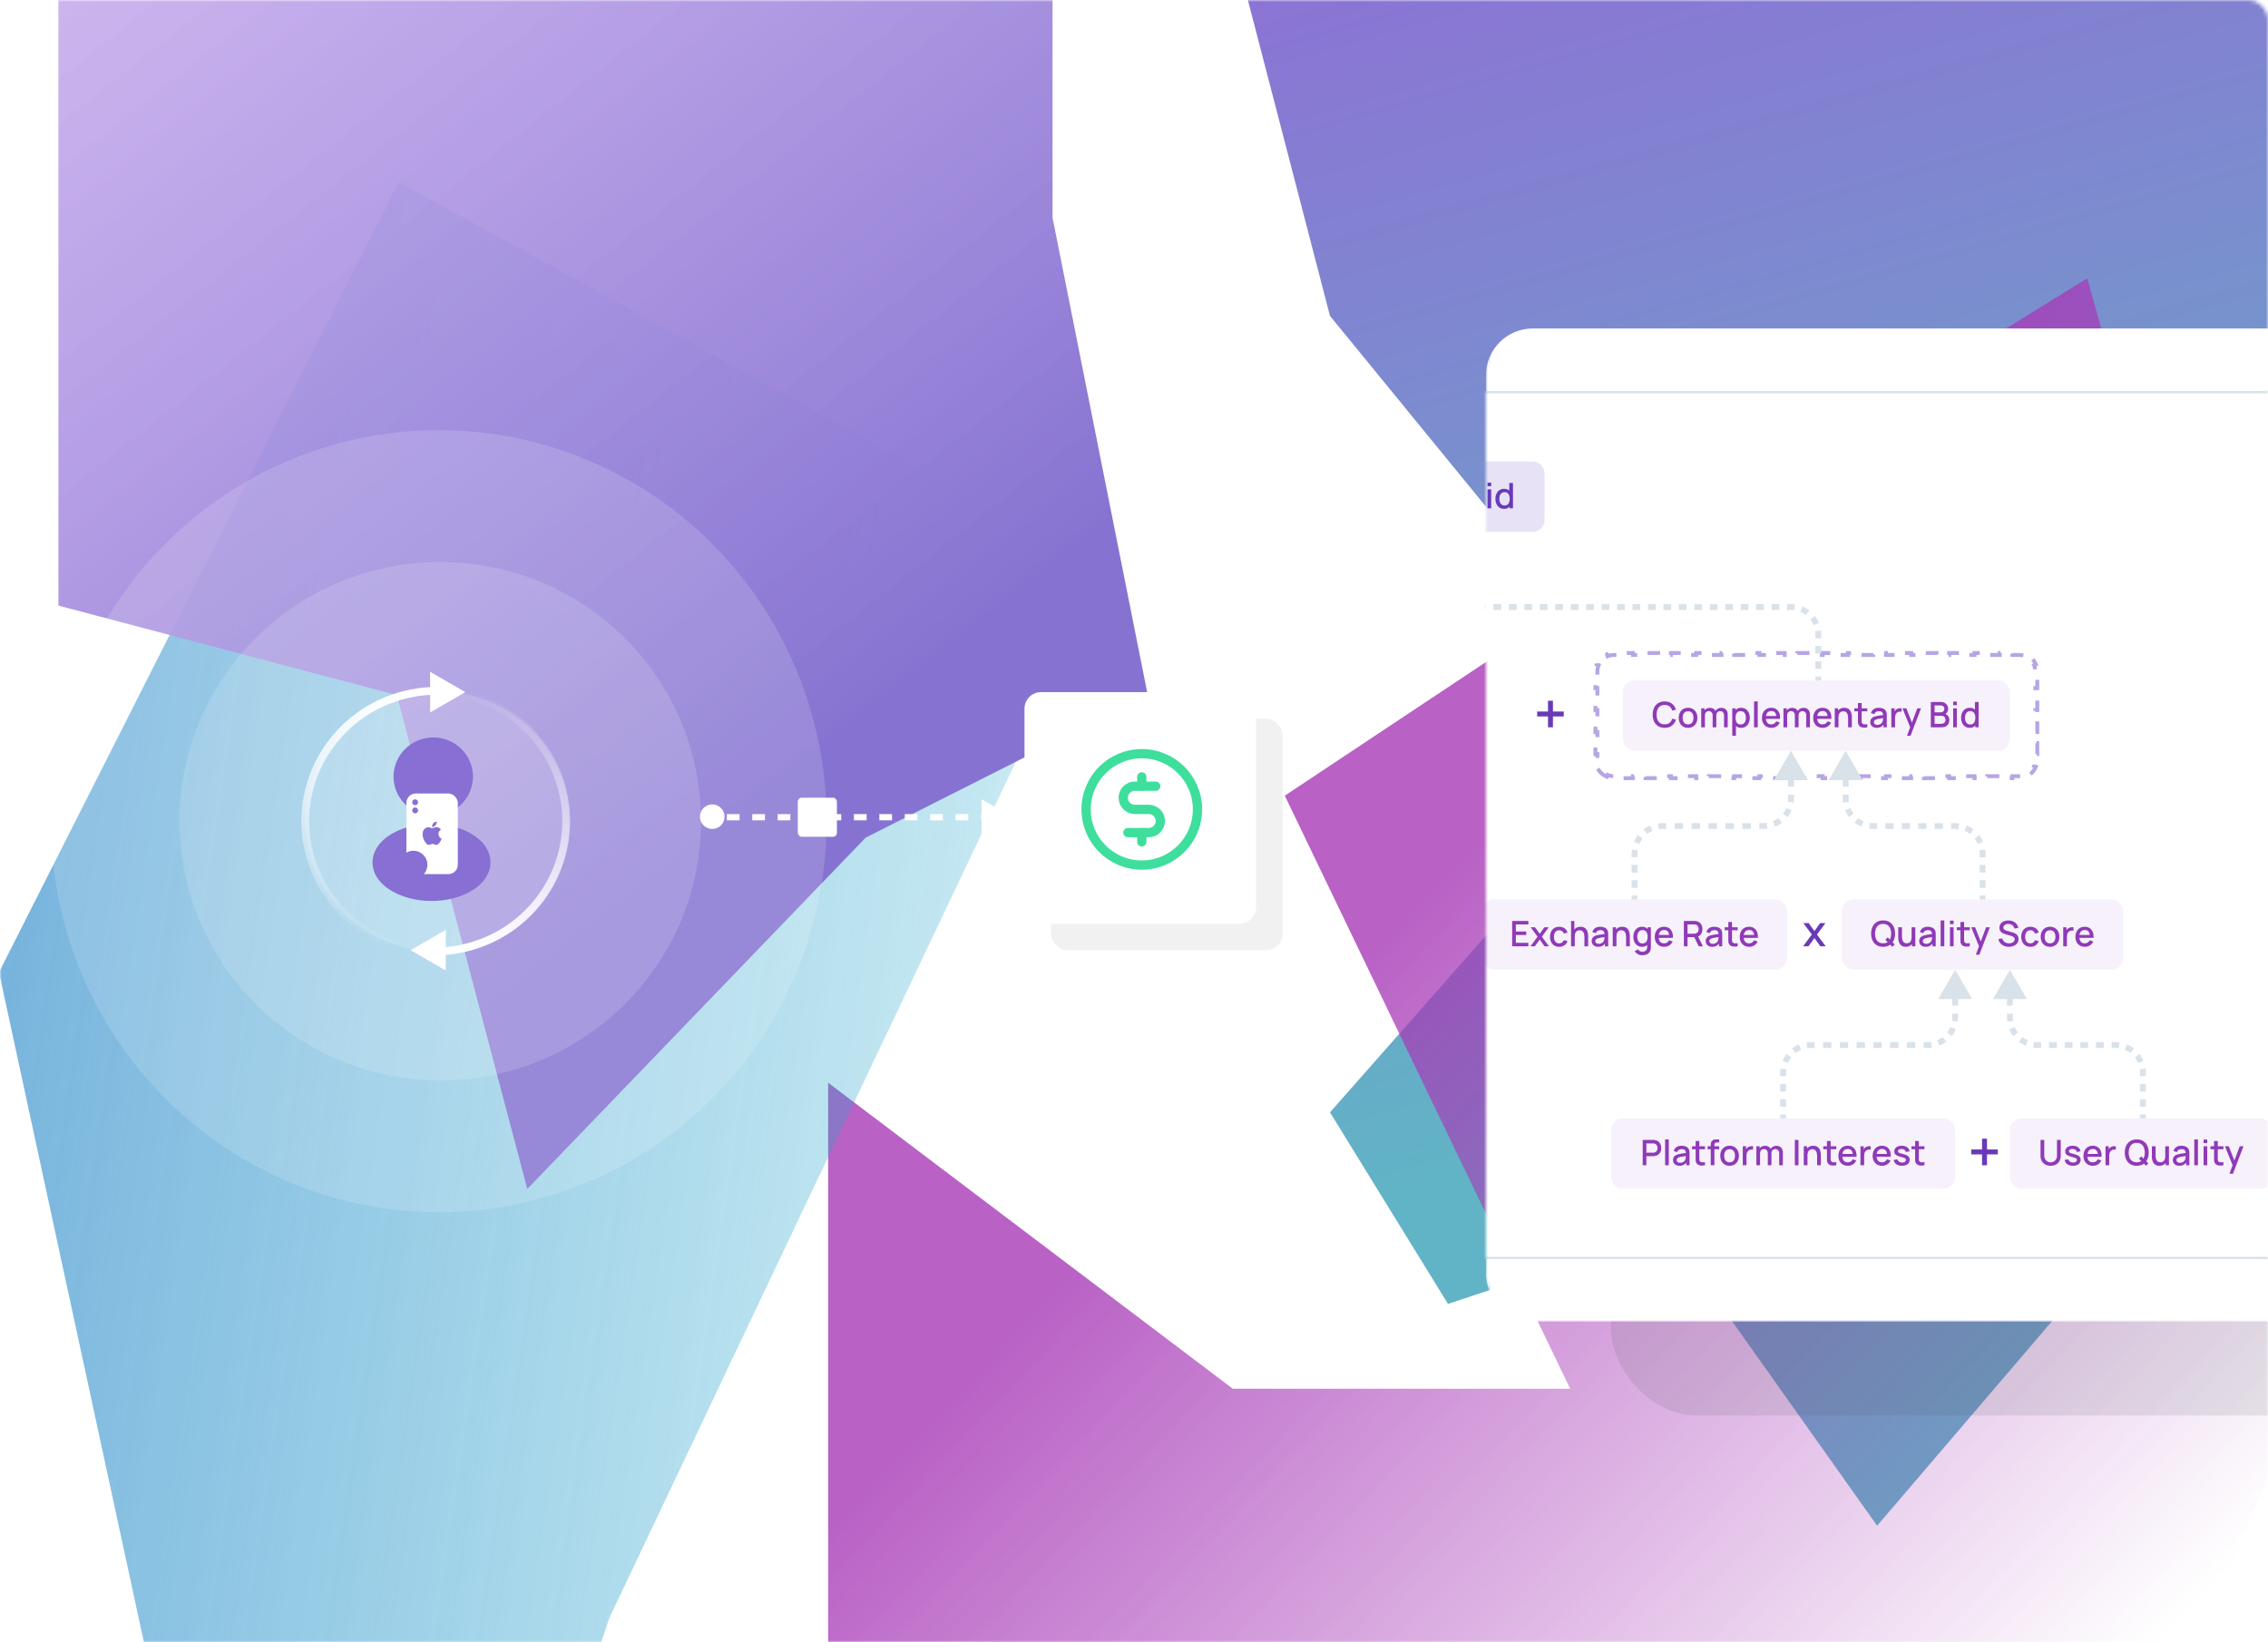 <svg width="580" height="420" viewBox="0 0 580 420" fill="none" xmlns="http://www.w3.org/2000/svg">
<mask id="mask0_1958_34469" style="mask-type:alpha" maskUnits="userSpaceOnUse" x="0" y="0" width="580" height="420">
<rect width="580" height="420" rx="5" fill="#3EDE9C"/>
</mask>
<g mask="url(#mask0_1958_34469)">
<rect width="580" height="420" rx="5" fill="white"/>
<g opacity="0.8" filter="url(#filter0_f_1958_34469)">
<path d="M388.132 -175.758L193.332 -84.872L219.397 -17.192L318.168 -3.655L340.118 80.784L426.543 186.495L340.118 284.471L370.298 333.459L426.543 314.766L480.044 390.182L544.52 314.766L637.119 247.085L614.483 118.814L665.241 29.863L637.119 -17.192V-94.541L388.132 -175.758Z" fill="url(#paint0_linear_1958_34469)"/>
</g>
<g opacity="0.8" filter="url(#filter1_f_1958_34469)">
<path d="M448.772 123.619L328.561 203.485L401.547 355.151H315.263L211.785 276.898V466.48L290.781 523.757L448.772 496.329L570.7 453.572V399.521L623.937 276.898L570.7 203.485L533.779 71.182L448.772 123.619Z" fill="url(#paint1_linear_1958_34469)"/>
</g>
<g opacity="0.8" filter="url(#filter2_f_1958_34469)">
<path d="M101.958 46.576L282.969 145.958L155.793 413.827L73.091 665.243L14.523 642.35L-64.731 658.729L-115.948 596.75L-109.104 561.015L-127.425 506.482H-51.265L-83.733 450.684H43.442L-0.25 248.63L101.958 46.576Z" fill="url(#paint2_linear_1958_34469)"/>
</g>
<g filter="url(#filter3_f_1958_34469)">
<path d="M14.938 -116.389V154.869L101.485 177.756L134.842 304.06L221.39 214.206L293.513 177.756L269.172 55.69V-12.124L182.624 -71.462L134.842 -174.879L14.938 -116.389Z" fill="url(#paint3_linear_1958_34469)"/>
</g>
<path d="M259 209L251.037 204.403V213.597L259 209ZM181 209.796H182.625V208.204H181V209.796ZM185.875 209.796H189.125V208.204H185.875V209.796ZM192.375 209.796H195.625V208.204H192.375V209.796ZM198.875 209.796H202.125V208.204H198.875V209.796ZM205.375 209.796H208.625V208.204H205.375V209.796ZM211.875 209.796H215.125V208.204H211.875V209.796ZM218.375 209.796H221.625V208.204H218.375V209.796ZM224.875 209.796H228.125V208.204H224.875V209.796ZM231.375 209.796H234.625V208.204H231.375V209.796ZM237.875 209.796H241.125V208.204H237.875V209.796ZM244.375 209.796H247.625V208.204H244.375V209.796ZM250.875 209.796H254.125V208.204H250.875V209.796Z" fill="white"/>
<circle cx="182.146" cy="208.854" r="3.146" transform="rotate(-90 182.146 208.854)" fill="white"/>
<rect x="204.027" y="204" width="10" height="10" rx="1" fill="white"/>
<ellipse cx="112.197" cy="210" rx="100" ry="99.197" transform="rotate(-90 112.197 210)" fill="white" fill-opacity="0.15"/>
<ellipse cx="112.6" cy="210.001" rx="66.265" ry="66.667" transform="rotate(-90 112.6 210.001)" fill="white" fill-opacity="0.15"/>
<ellipse cx="111.797" cy="209.999" rx="33.333" ry="33.735" transform="rotate(-90 111.797 209.999)" fill="white" fill-opacity="0.15"/>
<path d="M111.797 176.665C102.85 176.665 94.27 180.177 87.943 186.428C81.617 192.68 78.062 201.158 78.062 209.999C78.062 218.839 81.617 227.318 87.943 233.569C94.27 239.82 102.85 243.332 111.797 243.332" stroke="url(#paint4_linear_1958_34469)" stroke-width="2"/>
<path d="M111.062 243.331C120.009 243.331 128.59 239.819 134.916 233.568C141.243 227.316 144.797 218.838 144.797 209.997C144.797 201.157 141.243 192.678 134.916 186.427C128.59 180.176 120.009 176.664 111.062 176.664" stroke="url(#paint5_linear_1958_34469)" stroke-width="2"/>
<path d="M119 177L110 182.196L110 171.804L119 177Z" fill="white"/>
<path d="M105 243L114 248.196L114 237.804L105 243Z" fill="white"/>
<path d="M110.799 188.585C105.196 188.585 100.641 193.078 100.641 198.605C100.641 204.026 104.939 208.414 110.543 208.604C110.714 208.583 110.885 208.583 111.013 208.604C111.056 208.604 111.077 208.604 111.12 208.604C111.141 208.604 111.141 208.604 111.163 208.604C116.638 208.414 120.936 204.026 120.958 198.605C120.958 193.078 116.402 188.585 110.799 188.585Z" fill="#886FD3"/>
<path d="M121.238 213.671C115.258 209.703 105.506 209.703 99.484 213.671C96.762 215.484 95.262 217.937 95.262 220.56C95.262 223.184 96.762 225.615 99.463 227.407C102.463 229.412 106.407 230.415 110.35 230.415C114.294 230.415 118.237 229.412 121.238 227.407C123.938 225.594 125.439 223.162 125.439 220.517C125.417 217.894 123.938 215.462 121.238 213.671Z" fill="#886FD3"/>
<rect x="103.93" y="202.927" width="13.146" height="20.616" rx="2.39" fill="white"/>
<g clip-path="url(#clip0_1958_34469)">
<path d="M111.378 211.051C111.491 210.92 111.577 210.769 111.631 210.606C111.686 210.442 111.707 210.269 111.695 210.098C111.348 210.126 111.026 210.289 110.798 210.552C110.689 210.678 110.607 210.824 110.555 210.983C110.504 211.142 110.485 211.309 110.5 211.475C110.669 211.476 110.836 211.439 110.988 211.365C111.141 211.292 111.274 211.184 111.378 211.051ZM112.131 213.274C112.133 213.045 112.193 212.82 112.306 212.621C112.419 212.422 112.581 212.255 112.776 212.135C112.653 211.958 112.49 211.811 112.3 211.707C112.11 211.604 111.899 211.545 111.683 211.538C111.217 211.49 110.786 211.81 110.538 211.81C110.29 211.81 109.941 211.544 109.552 211.55C109.299 211.558 109.051 211.632 108.834 211.764C108.618 211.897 108.439 212.083 108.316 212.306C107.79 213.22 108.181 214.579 108.707 215.317C108.946 215.679 109.245 216.088 109.639 216.073C110.033 216.058 110.162 215.828 110.619 215.828C111.076 215.828 111.217 216.073 111.605 216.064C111.993 216.055 112.268 215.694 112.519 215.332C112.697 215.07 112.836 214.783 112.932 214.481C112.695 214.38 112.493 214.212 112.351 213.997C112.208 213.782 112.132 213.531 112.131 213.274Z" fill="#886FD3"/>
</g>
<path d="M105.718 217.567C103.741 217.567 102.133 219.177 102.133 221.156C102.133 223.098 103.65 224.67 105.628 224.738C105.688 224.73 105.748 224.73 105.794 224.738C105.809 224.738 105.816 224.738 105.831 224.738C105.839 224.738 105.839 224.738 105.846 224.738C107.779 224.67 109.296 223.098 109.304 221.156C109.304 219.177 107.696 217.567 105.718 217.567Z" fill="#886FD3"/>
<circle cx="106.165" cy="205.168" r="0.747" fill="#886FD3"/>
<circle cx="106.165" cy="207.259" r="0.747" fill="#886FD3"/>
<g filter="url(#filter4_f_1958_34469)">
<rect x="412" y="96" width="343" height="266" rx="21.986" fill="#545660" fill-opacity="0.13"/>
</g>
<mask id="mask1_1958_34469" style="mask-type:alpha" maskUnits="userSpaceOnUse" x="380" y="83" width="509" height="255">
<rect x="380" y="83" width="509" height="255" rx="11.026" fill="white"/>
</mask>
<g mask="url(#mask1_1958_34469)">
<rect x="380" y="84" width="509" height="254" rx="12" fill="white"/>
<rect x="122.3" y="100.3" width="476.401" height="221.401" rx="8.7" fill="white" stroke="#D9E2E9" stroke-width="0.599"/>
<path d="M410.93 198.64C409.77 198.159 408.841 197.23 408.36 196.07L408.822 195.878C408.615 195.378 408.5 194.83 408.5 194.253V192.846H408V190.033H408.5V187.22H408V184.407H408.5V181.593H408V178.78H408.5V175.967H408V173.154H408.5V171.747C408.5 171.17 408.615 170.622 408.822 170.122L408.36 169.93C408.841 168.77 409.77 167.841 410.93 167.36L411.122 167.822C411.622 167.615 412.17 167.5 412.747 167.5H414.365V167H417.599V167.5H420.834V167H424.068V167.5H427.303V167H430.537V167.5H433.772V167H437.006V167.5H440.241V167H443.475V167.5H446.71V167H449.945V167.5H453.179V167H456.414V167.5H459.648V167H462.883V167.5H466.117V167H469.352V167.5H472.586V167H475.821V167.5H479.055V167H482.29V167.5H485.525V167H488.759V167.5H491.994V167H495.228V167.5L498.463 167.5V167H501.697V167.5H504.932V167H508.166V167.5H511.401V167H514.635V167.5H516.253C516.83 167.5 517.378 167.615 517.878 167.822L518.07 167.36C519.23 167.841 520.159 168.77 520.64 169.93L520.178 170.122C520.385 170.622 520.5 171.17 520.5 171.747V173.154H521V175.967H520.5V178.78H521V181.593H520.5V184.407H521V187.22H520.5V190.033H521V192.846H520.5V194.253C520.5 194.83 520.385 195.378 520.178 195.878L520.64 196.07C520.159 197.23 519.23 198.159 518.07 198.64L517.878 198.178C517.378 198.385 516.83 198.5 516.253 198.5H514.635V199H511.401V198.5H508.166V199L504.932 199V198.5H501.697V199H498.463V198.5H495.228V199H491.994V198.5H488.759V199H485.525V198.5H482.29V199H479.055V198.5H475.821V199H472.586V198.5H469.352V199H466.117V198.5H462.883V199H459.648V198.5H456.414V199H453.179V198.5H449.945V199H446.71V198.5H443.475V199H440.241V198.5H437.006V199H433.772V198.5H430.537V199H427.303V198.5H424.068V199H420.834V198.5H417.599V199H414.365V198.5H412.747C412.17 198.5 411.622 198.385 411.122 198.178L410.93 198.64Z" stroke="#886FD3" stroke-opacity="0.61" stroke-dasharray="3.16 3.16"/>
<path d="M368 136L372.33 143.5H363.67L368 136ZM464.25 174V173.021H465.75V174H464.25ZM464.25 171.063V169.106H465.75V171.063H464.25ZM464.25 167.148V165.19H465.75V167.148H464.25ZM464.25 163.232V162.253H465.75V163.232H464.25ZM464.25 162.253C464.25 161.976 464.232 161.703 464.197 161.436L465.685 161.242C465.728 161.573 465.75 161.911 465.75 162.253H464.25ZM463.776 159.861C463.566 159.353 463.29 158.879 462.959 158.449L464.148 157.535C464.558 158.068 464.9 158.656 465.162 159.287L463.776 159.861ZM461.804 157.294C461.374 156.964 460.9 156.688 460.392 156.477L460.967 155.092C461.597 155.353 462.185 155.695 462.718 156.105L461.804 157.294ZM458.817 156.056C458.55 156.021 458.277 156.003 458 156.003V154.503C458.342 154.503 458.68 154.526 459.011 154.569L458.817 156.056ZM458 156.003H457.012V154.503H458V156.003ZM455.036 156.003H453.06V154.503H455.036V156.003ZM451.083 156.003H449.107V154.503H451.083V156.003ZM447.131 156.003H445.155V154.503H447.131V156.003ZM443.179 156.003H441.202V154.503H443.179V156.003ZM439.226 156.003H437.25V154.503H439.226V156.003ZM435.274 156.003H433.298V154.503H435.274V156.003ZM431.321 156.003H429.345V154.503H431.321V156.003ZM427.369 156.003H425.393V154.503H427.369V156.003ZM423.417 156.003H421.44V154.503H423.417V156.003ZM419.464 156.003H417.488V154.503H419.464V156.003ZM415.512 156.003H413.536V154.503H415.512V156.003ZM411.56 156.003H409.583V154.503H411.56V156.003ZM407.607 156.003H405.631V154.503H407.607V156.003ZM403.655 156.003H401.679V154.503H403.655V156.003ZM399.702 156.003H397.726V154.503H399.702V156.003ZM395.75 156.003H393.774V154.503H395.75V156.003ZM391.798 156.003H389.821V154.503H391.798V156.003ZM387.845 156.003H385.869V154.503H387.845V156.003ZM383.893 156.003H381.917V154.503H383.893V156.003ZM379.941 156.003H377.964V154.503H379.941V156.003ZM375.988 156.003H375V154.503H375.988V156.003ZM375 156.003C374.658 156.003 374.32 155.981 373.989 155.938L374.183 154.45C374.45 154.485 374.723 154.503 375 154.503V156.003ZM372.033 155.415C371.403 155.154 370.815 154.811 370.282 154.402L371.196 153.212C371.626 153.543 372.1 153.819 372.608 154.029L372.033 155.415ZM368.852 152.972C368.442 152.439 368.1 151.851 367.838 151.22L369.224 150.646C369.434 151.153 369.71 151.628 370.041 152.058L368.852 152.972ZM367.315 149.265C367.272 148.933 367.25 148.596 367.25 148.253H368.75C368.75 148.531 368.768 148.803 368.803 149.071L367.315 149.265ZM367.25 148.253V147.232H368.75V148.253H367.25ZM367.25 145.19V143.148H368.75V145.19H367.25ZM367.25 141.106V139.063H368.75V141.106H367.25Z" fill="#D9E2E9"/>
<path d="M472 192L476.33 199.5H467.67L472 192ZM506.25 230V229.021H507.75V230H506.25ZM506.25 227.063V225.106H507.75V227.063H506.25ZM506.25 223.148V221.19H507.75V223.148H506.25ZM506.25 219.232V218.253H507.75V219.232H506.25ZM506.25 218.253C506.25 217.976 506.232 217.703 506.197 217.436L507.685 217.242C507.728 217.573 507.75 217.911 507.75 218.253H506.25ZM505.776 215.861C505.566 215.353 505.29 214.879 504.959 214.449L506.148 213.535C506.558 214.068 506.9 214.656 507.162 215.287L505.776 215.861ZM503.804 213.294C503.374 212.964 502.9 212.688 502.392 212.477L502.967 211.092C503.597 211.353 504.185 211.695 504.718 212.105L503.804 213.294ZM500.817 212.056C500.55 212.021 500.277 212.003 500 212.003V210.503C500.342 210.503 500.68 210.526 501.011 210.569L500.817 212.056ZM500 212.003H498.95V210.503H500V212.003ZM496.85 212.003H494.75V210.503H496.85V212.003ZM492.65 212.003H490.55V210.503H492.65V212.003ZM488.45 212.003H486.35V210.503H488.45V212.003ZM484.25 212.003H482.15V210.503H484.25V212.003ZM480.05 212.003H479V210.503H480.05V212.003ZM479 212.003C478.658 212.003 478.32 211.981 477.989 211.938L478.183 210.45C478.45 210.485 478.723 210.503 479 210.503V212.003ZM476.033 211.415C475.403 211.154 474.815 210.811 474.282 210.402L475.196 209.212C475.626 209.543 476.1 209.819 476.608 210.029L476.033 211.415ZM472.852 208.972C472.442 208.439 472.1 207.851 471.838 207.22L473.224 206.646C473.434 207.153 473.71 207.628 474.041 208.058L472.852 208.972ZM471.315 205.265C471.272 204.933 471.25 204.596 471.25 204.253H472.75C472.75 204.531 472.768 204.803 472.803 205.071L471.315 205.265ZM471.25 204.253V203.232H472.75V204.253H471.25ZM471.25 201.19V199.148H472.75V201.19H471.25ZM471.25 197.106V195.063H472.75V197.106H471.25Z" fill="#D9E2E9"/>
<path d="M514 248L518.33 255.5H509.67L514 248ZM547.25 286V285.021H548.75V286H547.25ZM547.25 283.063V281.106H548.75V283.063H547.25ZM547.25 279.148V277.19H548.75V279.148H547.25ZM547.25 275.232V274.253H548.75V275.232H547.25ZM547.25 274.253C547.25 273.976 547.232 273.703 547.197 273.436L548.685 273.242C548.728 273.573 548.75 273.911 548.75 274.253H547.25ZM546.776 271.861C546.566 271.353 546.29 270.879 545.959 270.449L547.148 269.535C547.558 270.068 547.9 270.656 548.162 271.287L546.776 271.861ZM544.804 269.294C544.374 268.964 543.9 268.688 543.392 268.477L543.967 267.092C544.597 267.353 545.185 267.695 545.718 268.105L544.804 269.294ZM541.817 268.056C541.55 268.021 541.277 268.003 541 268.003V266.503C541.342 266.503 541.68 266.526 542.011 266.569L541.817 268.056ZM541 268.003H540V266.503H541V268.003ZM538 268.003H536V266.503H538V268.003ZM534 268.003H532V266.503H534V268.003ZM530 268.003H528V266.503H530V268.003ZM526 268.003H524V266.503H526V268.003ZM522 268.003H521V266.503H522V268.003ZM521 268.003C520.658 268.003 520.32 267.981 519.989 267.938L520.183 266.45C520.45 266.485 520.723 266.503 521 266.503V268.003ZM518.033 267.415C517.403 267.154 516.815 266.811 516.282 266.402L517.196 265.212C517.626 265.543 518.1 265.819 518.608 266.029L518.033 267.415ZM514.852 264.972C514.442 264.439 514.1 263.851 513.838 263.22L515.224 262.646C515.434 263.153 515.71 263.628 516.041 264.058L514.852 264.972ZM513.315 261.265C513.272 260.933 513.25 260.596 513.25 260.253H514.75C514.75 260.531 514.768 260.803 514.803 261.071L513.315 261.265ZM513.25 260.253V259.232H514.75V260.253H513.25ZM513.25 257.19V255.148H514.75V257.19H513.25ZM513.25 253.106V251.063H514.75V253.106H513.25Z" fill="#D9E2E9"/>
<path d="M500 248L495.67 255.5H504.33L500 248ZM456.75 286V285.021H455.25V286H456.75ZM456.75 283.063V281.106H455.25V283.063H456.75ZM456.75 279.148V277.19H455.25V279.148H456.75ZM456.75 275.232V274.253H455.25V275.232H456.75ZM456.75 274.253C456.75 273.976 456.768 273.703 456.803 273.436L455.315 273.242C455.272 273.573 455.25 273.911 455.25 274.253H456.75ZM457.224 271.861C457.434 271.353 457.71 270.879 458.041 270.449L456.852 269.535C456.442 270.068 456.1 270.656 455.838 271.287L457.224 271.861ZM459.196 269.294C459.626 268.964 460.1 268.688 460.608 268.477L460.033 267.092C459.403 267.353 458.815 267.695 458.282 268.105L459.196 269.294ZM462.183 268.056C462.45 268.021 462.723 268.003 463 268.003V266.503C462.658 266.503 462.32 266.526 461.989 266.569L462.183 268.056ZM463 268.003H464.071V266.503H463V268.003ZM466.214 268.003H468.357V266.503H466.214V268.003ZM470.5 268.003H472.643V266.503H470.5V268.003ZM474.786 268.003H476.929V266.503H474.786V268.003ZM479.071 268.003H481.214V266.503H479.071V268.003ZM483.357 268.003H485.5V266.503H483.357V268.003ZM487.643 268.003H489.786V266.503H487.643V268.003ZM491.929 268.003H493V266.503H491.929V268.003ZM493 268.003C493.342 268.003 493.68 267.981 494.011 267.938L493.817 266.45C493.55 266.485 493.277 266.503 493 266.503V268.003ZM495.967 267.415C496.597 267.154 497.185 266.811 497.718 266.402L496.804 265.212C496.374 265.543 495.9 265.819 495.392 266.029L495.967 267.415ZM499.148 264.972C499.558 264.439 499.9 263.851 500.162 263.22L498.776 262.646C498.566 263.153 498.29 263.628 497.959 264.058L499.148 264.972ZM500.685 261.265C500.728 260.933 500.75 260.596 500.75 260.253H499.25C499.25 260.531 499.232 260.803 499.197 261.071L500.685 261.265ZM500.75 260.253V259.232H499.25V260.253H500.75ZM500.75 257.19V255.148H499.25V257.19H500.75ZM500.75 253.106V251.063H499.25V253.106H500.75Z" fill="#D9E2E9"/>
<path d="M458 192L453.67 199.5H462.33L458 192ZM418.75 230V229.021H417.25V230H418.75ZM418.75 227.063V225.106H417.25V227.063H418.75ZM418.75 223.148V221.19H417.25V223.148H418.75ZM418.75 219.232V218.253H417.25V219.232H418.75ZM418.75 218.253C418.75 217.976 418.768 217.703 418.803 217.436L417.315 217.242C417.272 217.573 417.25 217.911 417.25 218.253H418.75ZM419.224 215.861C419.434 215.353 419.71 214.879 420.041 214.449L418.852 213.535C418.442 214.068 418.1 214.656 417.838 215.287L419.224 215.861ZM421.196 213.294C421.626 212.964 422.1 212.688 422.608 212.477L422.033 211.092C421.403 211.353 420.815 211.695 420.282 212.105L421.196 213.294ZM424.183 212.056C424.45 212.021 424.723 212.003 425 212.003V210.503C424.658 210.503 424.32 210.526 423.989 210.569L424.183 212.056ZM425 212.003H426.083V210.503H425V212.003ZM428.25 212.003H430.417V210.503H428.25V212.003ZM432.583 212.003H434.75V210.503H432.583V212.003ZM436.917 212.003H439.083V210.503H436.917V212.003ZM441.25 212.003H443.417V210.503H441.25V212.003ZM445.583 212.003H447.75V210.503H445.583V212.003ZM449.917 212.003H451V210.503H449.917V212.003ZM451 212.003C451.342 212.003 451.68 211.981 452.011 211.938L451.817 210.45C451.55 210.485 451.277 210.503 451 210.503V212.003ZM453.967 211.415C454.597 211.154 455.185 210.811 455.718 210.402L454.804 209.212C454.374 209.543 453.9 209.819 453.392 210.029L453.967 211.415ZM457.148 208.972C457.558 208.439 457.9 207.851 458.162 207.22L456.776 206.646C456.566 207.153 456.29 207.628 455.959 208.058L457.148 208.972ZM458.685 205.265C458.728 204.933 458.75 204.596 458.75 204.253H457.25C457.25 204.531 457.232 204.803 457.197 205.071L458.685 205.265ZM458.75 204.253V203.232H457.25V204.253H458.75ZM458.75 201.19V199.148H457.25V201.19H458.75ZM458.75 197.106V195.063H457.25V197.106H458.75Z" fill="#D9E2E9"/>
<rect x="326" y="118" width="69" height="18" rx="3" fill="#886FD3" fill-opacity="0.2"/>
<path d="M334.176 130V123.52H335.117V130H334.176ZM339.879 130V127.61C339.879 127.421 339.862 127.228 339.829 127.03C339.799 126.829 339.739 126.643 339.649 126.472C339.562 126.301 339.438 126.163 339.276 126.058C339.117 125.953 338.908 125.9 338.65 125.9C338.482 125.9 338.323 125.929 338.173 125.986C338.023 126.04 337.891 126.128 337.777 126.251C337.666 126.374 337.578 126.536 337.512 126.737C337.449 126.938 337.417 127.183 337.417 127.471L336.832 127.25C336.832 126.809 336.915 126.421 337.08 126.085C337.245 125.746 337.482 125.482 337.791 125.293C338.1 125.104 338.473 125.009 338.911 125.009C339.247 125.009 339.529 125.063 339.757 125.171C339.985 125.279 340.17 125.422 340.311 125.599C340.455 125.773 340.564 125.963 340.639 126.17C340.714 126.377 340.765 126.58 340.792 126.778C340.819 126.976 340.833 127.15 340.833 127.3V130H339.879ZM336.463 130V125.14H337.305V126.544H337.417V130H336.463ZM343.864 130.131C343.273 130.131 342.791 130 342.419 129.739C342.047 129.478 341.819 129.11 341.735 128.636L342.698 128.488C342.758 128.74 342.896 128.939 343.112 129.086C343.331 129.23 343.603 129.302 343.927 129.302C344.221 129.302 344.45 129.242 344.615 129.122C344.783 129.002 344.867 128.837 344.867 128.627C344.867 128.504 344.837 128.405 344.777 128.33C344.72 128.252 344.599 128.179 344.413 128.11C344.227 128.041 343.943 127.955 343.562 127.853C343.145 127.745 342.814 127.63 342.568 127.507C342.325 127.381 342.151 127.235 342.046 127.07C341.944 126.902 341.893 126.7 341.893 126.463C341.893 126.169 341.971 125.912 342.127 125.693C342.283 125.474 342.502 125.305 342.784 125.185C343.069 125.065 343.402 125.005 343.783 125.005C344.155 125.005 344.486 125.063 344.777 125.18C345.068 125.297 345.304 125.464 345.484 125.68C345.664 125.893 345.772 126.143 345.808 126.431L344.845 126.607C344.812 126.373 344.702 126.188 344.516 126.053C344.33 125.918 344.089 125.845 343.792 125.833C343.507 125.821 343.276 125.869 343.099 125.977C342.922 126.082 342.833 126.227 342.833 126.413C342.833 126.521 342.866 126.613 342.932 126.688C343.001 126.763 343.133 126.835 343.328 126.904C343.523 126.973 343.811 127.055 344.192 127.151C344.6 127.256 344.924 127.373 345.164 127.502C345.404 127.628 345.575 127.78 345.677 127.957C345.782 128.131 345.835 128.342 345.835 128.591C345.835 129.071 345.659 129.448 345.308 129.721C344.96 129.994 344.479 130.131 343.864 130.131ZM348.986 130.135C348.503 130.135 348.078 130.03 347.712 129.82C347.349 129.607 347.066 129.311 346.862 128.933C346.661 128.552 346.56 128.111 346.56 127.61C346.56 127.079 346.659 126.619 346.857 126.229C347.058 125.839 347.337 125.537 347.694 125.324C348.051 125.111 348.467 125.005 348.941 125.005C349.436 125.005 349.857 125.12 350.205 125.352C350.553 125.579 350.813 125.905 350.984 126.328C351.158 126.751 351.227 127.253 351.191 127.835H350.25V127.493C350.244 126.929 350.136 126.512 349.926 126.242C349.719 125.972 349.403 125.837 348.977 125.837C348.506 125.837 348.152 125.986 347.915 126.283C347.678 126.58 347.559 127.009 347.559 127.57C347.559 128.104 347.678 128.518 347.915 128.812C348.152 129.103 348.494 129.248 348.941 129.248C349.235 129.248 349.488 129.182 349.701 129.05C349.917 128.915 350.085 128.723 350.205 128.474L351.128 128.767C350.939 129.202 350.652 129.539 350.268 129.779C349.884 130.016 349.457 130.135 348.986 130.135ZM347.253 127.835V127.102H350.723V127.835H347.253ZM352.2 130V125.14H353.037V126.319L352.92 126.166C352.98 126.01 353.058 125.867 353.154 125.738C353.25 125.606 353.361 125.498 353.487 125.414C353.61 125.324 353.747 125.255 353.897 125.207C354.05 125.156 354.206 125.126 354.365 125.117C354.524 125.105 354.677 125.113 354.824 125.14V126.022C354.665 125.98 354.488 125.968 354.293 125.986C354.101 126.004 353.924 126.065 353.762 126.17C353.609 126.269 353.487 126.389 353.397 126.53C353.31 126.671 353.247 126.829 353.208 127.003C353.169 127.174 353.15 127.355 353.15 127.547V130H352.2ZM358.462 130C358.156 130.06 357.856 130.086 357.562 130.077C357.268 130.068 357.005 130.01 356.774 129.905C356.543 129.8 356.369 129.635 356.252 129.41C356.147 129.209 356.09 129.005 356.081 128.798C356.075 128.588 356.072 128.351 356.072 128.087V123.79H357.017V128.042C357.017 128.237 357.019 128.407 357.022 128.551C357.028 128.695 357.059 128.816 357.116 128.915C357.224 129.101 357.395 129.208 357.629 129.235C357.866 129.259 358.144 129.248 358.462 129.203V130ZM355.141 125.896V125.14H358.462V125.896H355.141ZM359.576 124.343V123.43H360.517V124.343H359.576ZM359.576 130V125.14H360.517V130H359.576ZM363.979 130.135C363.493 130.135 363.071 130.026 362.714 129.806C362.357 129.587 362.081 129.286 361.886 128.902C361.694 128.515 361.598 128.069 361.598 127.565C361.598 127.058 361.697 126.613 361.895 126.229C362.093 125.842 362.371 125.542 362.728 125.329C363.085 125.113 363.502 125.005 363.979 125.005C364.465 125.005 364.886 125.114 365.243 125.333C365.6 125.552 365.876 125.854 366.071 126.238C366.266 126.622 366.364 127.064 366.364 127.565C366.364 128.072 366.265 128.519 366.067 128.906C365.872 129.29 365.596 129.592 365.239 129.811C364.882 130.027 364.462 130.135 363.979 130.135ZM363.979 129.248C364.444 129.248 364.79 129.092 365.018 128.78C365.249 128.465 365.365 128.06 365.365 127.565C365.365 127.058 365.248 126.653 365.014 126.35C364.783 126.044 364.438 125.891 363.979 125.891C363.664 125.891 363.404 125.963 363.2 126.107C362.996 126.248 362.845 126.445 362.746 126.697C362.647 126.946 362.597 127.235 362.597 127.565C362.597 128.075 362.714 128.483 362.948 128.789C363.182 129.095 363.526 129.248 363.979 129.248ZM370.764 130V127.61C370.764 127.421 370.747 127.228 370.714 127.03C370.684 126.829 370.624 126.643 370.534 126.472C370.447 126.301 370.323 126.163 370.161 126.058C370.002 125.953 369.793 125.9 369.535 125.9C369.367 125.9 369.208 125.929 369.058 125.986C368.908 126.04 368.776 126.128 368.662 126.251C368.551 126.374 368.463 126.536 368.397 126.737C368.334 126.938 368.302 127.183 368.302 127.471L367.717 127.25C367.717 126.809 367.8 126.421 367.965 126.085C368.13 125.746 368.367 125.482 368.676 125.293C368.985 125.104 369.358 125.009 369.796 125.009C370.132 125.009 370.414 125.063 370.642 125.171C370.87 125.279 371.055 125.422 371.196 125.599C371.34 125.773 371.449 125.963 371.524 126.17C371.599 126.377 371.65 126.58 371.677 126.778C371.704 126.976 371.718 127.15 371.718 127.3V130H370.764ZM367.348 130V125.14H368.19V126.544H368.302V130H367.348ZM374.692 130V123.52H377.239C377.65 123.52 377.995 123.604 378.274 123.772C378.553 123.94 378.763 124.157 378.904 124.424C379.045 124.688 379.115 124.967 379.115 125.261C379.115 125.618 379.027 125.924 378.85 126.179C378.676 126.434 378.44 126.608 378.143 126.701L378.134 126.481C378.548 126.583 378.866 126.782 379.088 127.079C379.31 127.373 379.421 127.717 379.421 128.11C379.421 128.491 379.345 128.822 379.192 129.104C379.042 129.386 378.821 129.607 378.53 129.766C378.242 129.922 377.893 130 377.482 130H374.692ZM375.646 129.104H377.338C377.551 129.104 377.741 129.064 377.909 128.983C378.08 128.902 378.214 128.786 378.31 128.636C378.409 128.483 378.458 128.302 378.458 128.092C378.458 127.897 378.415 127.721 378.328 127.565C378.244 127.406 378.121 127.282 377.959 127.192C377.8 127.099 377.612 127.052 377.396 127.052H375.646V129.104ZM375.646 126.166H377.225C377.399 126.166 377.555 126.131 377.693 126.062C377.834 125.99 377.945 125.888 378.026 125.756C378.11 125.621 378.152 125.459 378.152 125.271C378.152 125.018 378.068 124.811 377.9 124.649C377.732 124.487 377.507 124.406 377.225 124.406H375.646V126.166ZM380.407 124.343V123.43H381.347V124.343H380.407ZM380.407 130V125.14H381.347V130H380.407ZM384.629 130.135C384.176 130.135 383.784 130.023 383.454 129.797C383.127 129.572 382.874 129.266 382.694 128.879C382.517 128.489 382.428 128.051 382.428 127.565C382.428 127.076 382.518 126.64 382.698 126.256C382.878 125.869 383.133 125.564 383.463 125.342C383.796 125.117 384.191 125.005 384.647 125.005C385.106 125.005 385.491 125.117 385.803 125.342C386.118 125.564 386.355 125.869 386.514 126.256C386.676 126.643 386.757 127.079 386.757 127.565C386.757 128.051 386.676 128.488 386.514 128.875C386.352 129.262 386.114 129.569 385.799 129.797C385.484 130.023 385.094 130.135 384.629 130.135ZM384.759 129.284C385.068 129.284 385.32 129.211 385.515 129.064C385.71 128.917 385.853 128.714 385.943 128.456C386.033 128.198 386.078 127.901 386.078 127.565C386.078 127.229 386.031 126.932 385.938 126.674C385.848 126.416 385.707 126.215 385.515 126.071C385.326 125.927 385.085 125.855 384.791 125.855C384.479 125.855 384.222 125.932 384.021 126.085C383.82 126.238 383.67 126.443 383.571 126.701C383.475 126.959 383.427 127.247 383.427 127.565C383.427 127.886 383.475 128.177 383.571 128.438C383.67 128.696 383.817 128.902 384.012 129.055C384.21 129.208 384.459 129.284 384.759 129.284ZM386.078 130V126.503H385.97V123.52H386.915V130H386.078Z" fill="#683AB7"/>
<rect x="379" y="230" width="78" height="18" rx="3" fill="#B36FD3" fill-opacity="0.1"/>
<path d="M386.708 242V235.52H390.848V236.406H387.649V238.224H390.308V239.111H387.649V241.113H390.848V242H386.708ZM391.389 242L393.207 239.543L391.429 237.14H392.545L393.756 238.809L394.953 237.14H396.069L394.291 239.543L396.114 242H394.993L393.756 240.276L392.509 242H391.389ZM398.736 242.135C398.238 242.135 397.815 242.024 397.467 241.802C397.119 241.58 396.852 241.275 396.666 240.888C396.483 240.501 396.39 240.062 396.387 239.57C396.39 239.069 396.486 238.626 396.675 238.242C396.864 237.855 397.134 237.552 397.485 237.333C397.836 237.114 398.258 237.005 398.75 237.005C399.281 237.005 399.734 237.137 400.109 237.401C400.487 237.665 400.736 238.026 400.856 238.485L399.92 238.755C399.827 238.482 399.674 238.271 399.461 238.121C399.251 237.968 399.009 237.891 398.736 237.891C398.427 237.891 398.174 237.965 397.976 238.112C397.778 238.256 397.631 238.454 397.535 238.706C397.439 238.958 397.389 239.246 397.386 239.57C397.389 240.071 397.503 240.476 397.728 240.785C397.956 241.094 398.292 241.248 398.736 241.248C399.039 241.248 399.284 241.179 399.47 241.041C399.659 240.9 399.803 240.699 399.902 240.438L400.856 240.663C400.697 241.137 400.434 241.502 400.068 241.757C399.702 242.009 399.258 242.135 398.736 242.135ZM405.184 242V239.61C405.184 239.421 405.167 239.228 405.134 239.03C405.104 238.829 405.044 238.643 404.954 238.472C404.867 238.301 404.743 238.163 404.581 238.058C404.422 237.953 404.213 237.9 403.955 237.9C403.787 237.9 403.628 237.929 403.478 237.986C403.328 238.04 403.196 238.128 403.082 238.251C402.971 238.374 402.883 238.536 402.817 238.737C402.754 238.938 402.722 239.183 402.722 239.471L402.137 239.25C402.137 238.809 402.22 238.421 402.385 238.085C402.55 237.746 402.787 237.482 403.096 237.293C403.405 237.104 403.778 237.009 404.216 237.009C404.552 237.009 404.834 237.063 405.062 237.171C405.29 237.279 405.475 237.422 405.616 237.599C405.76 237.773 405.869 237.963 405.944 238.17C406.019 238.377 406.07 238.58 406.097 238.778C406.124 238.976 406.138 239.15 406.138 239.3V242H405.184ZM401.768 242V235.52H402.61V239.016H402.722V242H401.768ZM408.682 242.135C408.322 242.135 408.021 242.069 407.778 241.937C407.535 241.802 407.35 241.625 407.224 241.406C407.101 241.184 407.04 240.941 407.04 240.677C407.04 240.431 407.083 240.215 407.17 240.029C407.257 239.843 407.386 239.685 407.557 239.556C407.728 239.424 407.938 239.318 408.187 239.237C408.403 239.174 408.648 239.118 408.921 239.07C409.194 239.022 409.48 238.977 409.78 238.935C410.083 238.893 410.383 238.851 410.68 238.809L410.338 238.998C410.344 238.617 410.263 238.335 410.095 238.152C409.93 237.966 409.645 237.873 409.24 237.873C408.985 237.873 408.751 237.933 408.538 238.053C408.325 238.17 408.177 238.365 408.093 238.638L407.215 238.368C407.335 237.951 407.563 237.62 407.899 237.374C408.238 237.128 408.688 237.005 409.249 237.005C409.684 237.005 410.062 237.08 410.383 237.23C410.707 237.377 410.944 237.611 411.094 237.932C411.172 238.091 411.22 238.259 411.238 238.436C411.256 238.613 411.265 238.803 411.265 239.007V242H410.433V240.888L410.595 241.032C410.394 241.404 410.137 241.682 409.825 241.865C409.516 242.045 409.135 242.135 408.682 242.135ZM408.849 241.365C409.116 241.365 409.345 241.319 409.537 241.226C409.729 241.13 409.884 241.008 410.001 240.861C410.118 240.714 410.194 240.561 410.23 240.402C410.281 240.258 410.31 240.096 410.316 239.916C410.325 239.736 410.329 239.592 410.329 239.484L410.635 239.597C410.338 239.642 410.068 239.682 409.825 239.718C409.582 239.754 409.362 239.79 409.164 239.826C408.969 239.859 408.795 239.9 408.642 239.948C408.513 239.993 408.397 240.047 408.295 240.11C408.196 240.173 408.117 240.249 408.057 240.339C408 240.429 407.971 240.539 407.971 240.668C407.971 240.794 408.003 240.911 408.066 241.019C408.129 241.124 408.225 241.208 408.354 241.271C408.483 241.334 408.648 241.365 408.849 241.365ZM415.845 242V239.61C415.845 239.421 415.828 239.228 415.795 239.03C415.765 238.829 415.705 238.643 415.615 238.472C415.528 238.301 415.404 238.163 415.242 238.058C415.083 237.953 414.874 237.9 414.616 237.9C414.448 237.9 414.289 237.929 414.139 237.986C413.989 238.04 413.857 238.128 413.743 238.251C413.632 238.374 413.544 238.536 413.478 238.737C413.415 238.938 413.383 239.183 413.383 239.471L412.798 239.25C412.798 238.809 412.881 238.421 413.046 238.085C413.211 237.746 413.448 237.482 413.757 237.293C414.066 237.104 414.439 237.009 414.877 237.009C415.213 237.009 415.495 237.063 415.723 237.171C415.951 237.279 416.136 237.422 416.277 237.599C416.421 237.773 416.53 237.963 416.605 238.17C416.68 238.377 416.731 238.58 416.758 238.778C416.785 238.976 416.799 239.15 416.799 239.3V242H415.845ZM412.429 242V237.14H413.271V238.544H413.383V242H412.429ZM419.973 244.295C419.712 244.295 419.459 244.255 419.213 244.174C418.97 244.093 418.748 243.973 418.547 243.814C418.346 243.658 418.179 243.464 418.047 243.233L418.916 242.792C419.021 242.999 419.171 243.151 419.366 243.247C419.561 243.343 419.766 243.391 419.982 243.391C420.249 243.391 420.477 243.343 420.666 243.247C420.855 243.154 420.998 243.013 421.094 242.824C421.193 242.635 421.241 242.401 421.238 242.122V240.762H421.35V237.14H422.183V242.131C422.183 242.26 422.178 242.383 422.169 242.5C422.16 242.617 422.144 242.734 422.12 242.851C422.051 243.178 421.919 243.448 421.724 243.661C421.532 243.874 421.286 244.033 420.986 244.138C420.689 244.243 420.351 244.295 419.973 244.295ZM419.901 242.135C419.448 242.135 419.057 242.023 418.727 241.797C418.4 241.572 418.146 241.266 417.966 240.879C417.789 240.489 417.701 240.051 417.701 239.565C417.701 239.076 417.791 238.64 417.971 238.256C418.151 237.869 418.406 237.564 418.736 237.342C419.069 237.117 419.463 237.005 419.919 237.005C420.378 237.005 420.764 237.117 421.076 237.342C421.391 237.564 421.628 237.869 421.787 238.256C421.949 238.643 422.03 239.079 422.03 239.565C422.03 240.051 421.949 240.488 421.787 240.875C421.625 241.262 421.386 241.569 421.071 241.797C420.756 242.023 420.366 242.135 419.901 242.135ZM420.032 241.284C420.341 241.284 420.593 241.211 420.788 241.064C420.983 240.917 421.125 240.714 421.215 240.456C421.305 240.198 421.35 239.901 421.35 239.565C421.35 239.229 421.304 238.932 421.211 238.674C421.121 238.416 420.98 238.215 420.788 238.071C420.599 237.927 420.357 237.855 420.063 237.855C419.751 237.855 419.495 237.932 419.294 238.085C419.093 238.238 418.943 238.443 418.844 238.701C418.748 238.959 418.7 239.247 418.7 239.565C418.7 239.886 418.748 240.177 418.844 240.438C418.943 240.696 419.09 240.902 419.285 241.055C419.483 241.208 419.732 241.284 420.032 241.284ZM425.602 242.135C425.119 242.135 424.694 242.03 424.328 241.82C423.965 241.607 423.682 241.311 423.478 240.933C423.277 240.552 423.176 240.111 423.176 239.61C423.176 239.079 423.275 238.619 423.473 238.229C423.674 237.839 423.953 237.537 424.31 237.324C424.667 237.111 425.083 237.005 425.557 237.005C426.052 237.005 426.473 237.12 426.821 237.352C427.169 237.579 427.429 237.905 427.6 238.328C427.774 238.751 427.843 239.253 427.807 239.835H426.866V239.493C426.86 238.929 426.752 238.512 426.542 238.242C426.335 237.972 426.019 237.837 425.593 237.837C425.122 237.837 424.768 237.986 424.531 238.283C424.294 238.58 424.175 239.009 424.175 239.57C424.175 240.104 424.294 240.518 424.531 240.812C424.768 241.103 425.11 241.248 425.557 241.248C425.851 241.248 426.104 241.182 426.317 241.05C426.533 240.915 426.701 240.723 426.821 240.474L427.744 240.767C427.555 241.202 427.268 241.539 426.884 241.779C426.5 242.016 426.073 242.135 425.602 242.135ZM423.869 239.835V239.102H427.339V239.835H423.869ZM430.618 242V235.52H433.237C433.3 235.52 433.378 235.523 433.471 235.529C433.564 235.532 433.653 235.541 433.737 235.556C434.097 235.613 434.397 235.736 434.637 235.925C434.88 236.114 435.061 236.352 435.181 236.64C435.301 236.928 435.361 237.246 435.361 237.594C435.361 238.11 435.229 238.556 434.965 238.931C434.701 239.303 434.305 239.535 433.777 239.628L433.395 239.673H431.559V242H430.618ZM434.407 242L433.129 239.363L434.079 239.12L435.483 242H434.407ZM431.559 238.782H433.201C433.261 238.782 433.327 238.779 433.399 238.773C433.474 238.767 433.545 238.757 433.611 238.742C433.803 238.697 433.957 238.614 434.074 238.494C434.191 238.371 434.275 238.23 434.326 238.071C434.377 237.912 434.403 237.753 434.403 237.594C434.403 237.435 434.377 237.278 434.326 237.122C434.275 236.963 434.191 236.823 434.074 236.703C433.957 236.58 433.803 236.496 433.611 236.451C433.545 236.433 433.474 236.421 433.399 236.415C433.327 236.409 433.261 236.406 433.201 236.406H431.559V238.782ZM437.844 242.135C437.484 242.135 437.183 242.069 436.94 241.937C436.697 241.802 436.512 241.625 436.386 241.406C436.263 241.184 436.202 240.941 436.202 240.677C436.202 240.431 436.245 240.215 436.332 240.029C436.419 239.843 436.548 239.685 436.719 239.556C436.89 239.424 437.1 239.318 437.349 239.237C437.565 239.174 437.81 239.118 438.083 239.07C438.356 239.022 438.642 238.977 438.942 238.935C439.245 238.893 439.545 238.851 439.842 238.809L439.5 238.998C439.506 238.617 439.425 238.335 439.257 238.152C439.092 237.966 438.807 237.873 438.402 237.873C438.147 237.873 437.913 237.933 437.7 238.053C437.487 238.17 437.339 238.365 437.255 238.638L436.377 238.368C436.497 237.951 436.725 237.62 437.061 237.374C437.4 237.128 437.85 237.005 438.411 237.005C438.846 237.005 439.224 237.08 439.545 237.23C439.869 237.377 440.106 237.611 440.256 237.932C440.334 238.091 440.382 238.259 440.4 238.436C440.418 238.613 440.427 238.803 440.427 239.007V242H439.595V240.888L439.757 241.032C439.556 241.404 439.299 241.682 438.987 241.865C438.678 242.045 438.297 242.135 437.844 242.135ZM438.011 241.365C438.278 241.365 438.507 241.319 438.699 241.226C438.891 241.13 439.046 241.008 439.163 240.861C439.28 240.714 439.356 240.561 439.392 240.402C439.443 240.258 439.472 240.096 439.478 239.916C439.487 239.736 439.491 239.592 439.491 239.484L439.797 239.597C439.5 239.642 439.23 239.682 438.987 239.718C438.744 239.754 438.524 239.79 438.326 239.826C438.131 239.859 437.957 239.9 437.804 239.948C437.675 239.993 437.559 240.047 437.457 240.11C437.358 240.173 437.279 240.249 437.219 240.339C437.162 240.429 437.133 240.539 437.133 240.668C437.133 240.794 437.165 240.911 437.228 241.019C437.291 241.124 437.387 241.208 437.516 241.271C437.645 241.334 437.81 241.365 438.011 241.365ZM444.377 242C444.071 242.06 443.771 242.086 443.477 242.077C443.183 242.068 442.92 242.01 442.689 241.905C442.458 241.8 442.284 241.635 442.167 241.41C442.062 241.209 442.005 241.005 441.996 240.798C441.99 240.588 441.987 240.351 441.987 240.087V235.79H442.932V240.042C442.932 240.237 442.934 240.407 442.937 240.551C442.943 240.695 442.974 240.816 443.031 240.915C443.139 241.101 443.31 241.208 443.544 241.235C443.781 241.259 444.059 241.248 444.377 241.203V242ZM441.056 237.896V237.14H444.377V237.896H441.056ZM447.337 242.135C446.854 242.135 446.43 242.03 446.064 241.82C445.701 241.607 445.417 241.311 445.213 240.933C445.012 240.552 444.912 240.111 444.912 239.61C444.912 239.079 445.011 238.619 445.209 238.229C445.41 237.839 445.689 237.537 446.046 237.324C446.403 237.111 446.818 237.005 447.292 237.005C447.787 237.005 448.209 237.12 448.557 237.352C448.905 237.579 449.164 237.905 449.335 238.328C449.509 238.751 449.578 239.253 449.542 239.835H448.602V239.493C448.596 238.929 448.488 238.512 448.278 238.242C448.071 237.972 447.754 237.837 447.328 237.837C446.857 237.837 446.503 237.986 446.266 238.283C446.029 238.58 445.911 239.009 445.911 239.57C445.911 240.104 446.029 240.518 446.266 240.812C446.503 241.103 446.845 241.248 447.292 241.248C447.586 241.248 447.84 241.182 448.053 241.05C448.269 240.915 448.437 240.723 448.557 240.474L449.479 240.767C449.29 241.202 449.004 241.539 448.62 241.779C448.236 242.016 447.808 242.135 447.337 242.135ZM445.605 239.835V239.102H449.074V239.835H445.605Z" fill="#8F3AB7"/>
<rect x="412" y="286" width="88" height="18" rx="3" fill="#B36FD3" fill-opacity="0.1"/>
<path d="M420.089 298V291.52H422.708C422.771 291.52 422.849 291.523 422.942 291.529C423.035 291.532 423.124 291.541 423.208 291.556C423.568 291.613 423.868 291.736 424.108 291.925C424.351 292.114 424.532 292.352 424.652 292.64C424.772 292.928 424.832 293.246 424.832 293.594C424.832 293.945 424.772 294.265 424.652 294.553C424.532 294.841 424.351 295.079 424.108 295.268C423.868 295.457 423.568 295.58 423.208 295.637C423.124 295.649 423.034 295.658 422.938 295.664C422.845 295.67 422.768 295.673 422.708 295.673H421.03V298H420.089ZM421.03 294.782H422.672C422.732 294.782 422.798 294.779 422.87 294.773C422.945 294.767 423.016 294.757 423.082 294.742C423.274 294.697 423.428 294.614 423.545 294.494C423.662 294.371 423.746 294.23 423.797 294.071C423.848 293.912 423.874 293.753 423.874 293.594C423.874 293.435 423.848 293.278 423.797 293.122C423.746 292.963 423.662 292.823 423.545 292.703C423.428 292.58 423.274 292.496 423.082 292.451C423.016 292.433 422.945 292.421 422.87 292.415C422.798 292.409 422.732 292.406 422.672 292.406H421.03V294.782ZM425.822 298V291.385H426.763V298H425.822ZM429.486 298.135C429.126 298.135 428.825 298.069 428.582 297.937C428.339 297.802 428.154 297.625 428.028 297.406C427.905 297.184 427.844 296.941 427.844 296.677C427.844 296.431 427.887 296.215 427.974 296.029C428.061 295.843 428.19 295.685 428.361 295.556C428.532 295.424 428.742 295.318 428.991 295.237C429.207 295.174 429.452 295.118 429.725 295.07C429.998 295.022 430.284 294.977 430.584 294.935C430.887 294.893 431.187 294.851 431.484 294.809L431.142 294.998C431.148 294.617 431.067 294.335 430.899 294.152C430.734 293.966 430.449 293.873 430.044 293.873C429.789 293.873 429.555 293.933 429.342 294.053C429.129 294.17 428.981 294.365 428.897 294.638L428.019 294.368C428.139 293.951 428.367 293.62 428.703 293.374C429.042 293.128 429.492 293.005 430.053 293.005C430.488 293.005 430.866 293.08 431.187 293.23C431.511 293.377 431.748 293.611 431.898 293.932C431.976 294.091 432.024 294.259 432.042 294.436C432.06 294.613 432.069 294.803 432.069 295.007V298H431.237V296.888L431.399 297.032C431.198 297.404 430.941 297.682 430.629 297.865C430.32 298.045 429.939 298.135 429.486 298.135ZM429.653 297.365C429.92 297.365 430.149 297.319 430.341 297.226C430.533 297.13 430.688 297.008 430.805 296.861C430.922 296.714 430.998 296.561 431.034 296.402C431.085 296.258 431.114 296.096 431.12 295.916C431.129 295.736 431.133 295.592 431.133 295.484L431.439 295.597C431.142 295.642 430.872 295.682 430.629 295.718C430.386 295.754 430.166 295.79 429.968 295.826C429.773 295.859 429.599 295.9 429.446 295.948C429.317 295.993 429.201 296.047 429.099 296.11C429 296.173 428.921 296.249 428.861 296.339C428.804 296.429 428.775 296.539 428.775 296.668C428.775 296.794 428.807 296.911 428.87 297.019C428.933 297.124 429.029 297.208 429.158 297.271C429.287 297.334 429.452 297.365 429.653 297.365ZM436.019 298C435.713 298.06 435.413 298.086 435.119 298.077C434.825 298.068 434.562 298.01 434.331 297.905C434.1 297.8 433.926 297.635 433.809 297.41C433.704 297.209 433.647 297.005 433.638 296.798C433.632 296.588 433.629 296.351 433.629 296.087V291.79H434.574V296.042C434.574 296.237 434.576 296.407 434.579 296.551C434.585 296.695 434.616 296.816 434.673 296.915C434.781 297.101 434.952 297.208 435.186 297.235C435.423 297.259 435.701 297.248 436.019 297.203V298ZM432.698 293.896V293.14H436.019V293.896H432.698ZM437.489 298V292.969C437.489 292.846 437.494 292.715 437.503 292.577C437.512 292.436 437.537 292.298 437.579 292.163C437.624 292.025 437.698 291.899 437.8 291.785C437.923 291.65 438.058 291.554 438.205 291.497C438.352 291.44 438.497 291.407 438.641 291.398C438.788 291.389 438.923 291.385 439.046 291.385H439.658V292.159H439.091C438.869 292.159 438.703 292.214 438.592 292.325C438.484 292.433 438.43 292.588 438.43 292.789V298H437.489ZM436.684 293.896V293.14H439.658V293.896H436.684ZM442.309 298.135C441.823 298.135 441.402 298.026 441.045 297.806C440.688 297.587 440.412 297.286 440.217 296.902C440.025 296.515 439.929 296.069 439.929 295.565C439.929 295.058 440.028 294.613 440.226 294.229C440.424 293.842 440.701 293.542 441.058 293.329C441.415 293.113 441.832 293.005 442.309 293.005C442.795 293.005 443.217 293.114 443.574 293.333C443.931 293.552 444.207 293.854 444.402 294.238C444.597 294.622 444.694 295.064 444.694 295.565C444.694 296.072 444.595 296.519 444.397 296.906C444.202 297.29 443.926 297.592 443.569 297.811C443.212 298.027 442.792 298.135 442.309 298.135ZM442.309 297.248C442.774 297.248 443.121 297.092 443.349 296.78C443.58 296.465 443.695 296.06 443.695 295.565C443.695 295.058 443.578 294.653 443.344 294.35C443.113 294.044 442.768 293.891 442.309 293.891C441.994 293.891 441.735 293.963 441.531 294.107C441.327 294.248 441.175 294.445 441.076 294.697C440.977 294.946 440.928 295.235 440.928 295.565C440.928 296.075 441.045 296.483 441.279 296.789C441.513 297.095 441.856 297.248 442.309 297.248ZM445.683 298V293.14H446.52V294.319L446.403 294.166C446.463 294.01 446.541 293.867 446.637 293.738C446.733 293.606 446.844 293.498 446.97 293.414C447.093 293.324 447.23 293.255 447.38 293.207C447.533 293.156 447.689 293.126 447.848 293.117C448.007 293.105 448.16 293.113 448.307 293.14V294.022C448.148 293.98 447.971 293.968 447.776 293.986C447.584 294.004 447.407 294.065 447.245 294.17C447.092 294.269 446.97 294.389 446.88 294.53C446.793 294.671 446.73 294.829 446.691 295.003C446.652 295.174 446.633 295.355 446.633 295.547V298H445.683ZM454.987 298L454.991 294.971C454.991 294.62 454.901 294.347 454.721 294.152C454.541 293.954 454.304 293.855 454.01 293.855C453.83 293.855 453.665 293.897 453.515 293.981C453.368 294.062 453.248 294.185 453.155 294.35C453.065 294.512 453.02 294.716 453.02 294.962L452.566 294.733C452.56 294.391 452.632 294.091 452.782 293.833C452.935 293.575 453.142 293.375 453.403 293.234C453.664 293.09 453.956 293.019 454.28 293.019C454.805 293.019 455.212 293.176 455.5 293.491C455.788 293.806 455.932 294.224 455.932 294.746L455.927 298H454.987ZM449.159 298V293.14H449.996V294.544H450.104V298H449.159ZM452.075 298L452.08 294.989C452.08 294.635 451.99 294.358 451.81 294.157C451.633 293.956 451.394 293.855 451.094 293.855C450.797 293.855 450.557 293.957 450.374 294.161C450.194 294.365 450.104 294.632 450.104 294.962L449.654 294.674C449.654 294.356 449.731 294.073 449.884 293.824C450.037 293.575 450.244 293.378 450.505 293.234C450.766 293.09 451.061 293.019 451.391 293.019C451.736 293.019 452.03 293.092 452.273 293.239C452.516 293.383 452.701 293.585 452.827 293.846C452.956 294.107 453.02 294.41 453.02 294.755L453.016 298H452.075ZM458.992 298V291.52H459.932V298H458.992ZM464.695 298V295.61C464.695 295.421 464.678 295.228 464.645 295.03C464.615 294.829 464.555 294.643 464.465 294.472C464.378 294.301 464.254 294.163 464.092 294.058C463.933 293.953 463.724 293.9 463.466 293.9C463.298 293.9 463.139 293.929 462.989 293.986C462.839 294.04 462.707 294.128 462.593 294.251C462.482 294.374 462.394 294.536 462.328 294.737C462.265 294.938 462.233 295.183 462.233 295.471L461.648 295.25C461.648 294.809 461.731 294.421 461.896 294.085C462.061 293.746 462.298 293.482 462.607 293.293C462.916 293.104 463.289 293.009 463.727 293.009C464.063 293.009 464.345 293.063 464.573 293.171C464.801 293.279 464.986 293.422 465.127 293.599C465.271 293.773 465.38 293.963 465.455 294.17C465.53 294.377 465.581 294.58 465.608 294.778C465.635 294.976 465.649 295.15 465.649 295.3V298H464.695ZM461.279 298V293.14H462.121V294.544H462.233V298H461.279ZM469.602 298C469.296 298.06 468.996 298.086 468.702 298.077C468.408 298.068 468.145 298.01 467.914 297.905C467.683 297.8 467.509 297.635 467.392 297.41C467.287 297.209 467.23 297.005 467.221 296.798C467.215 296.588 467.212 296.351 467.212 296.087V291.79H468.157V296.042C468.157 296.237 468.159 296.407 468.162 296.551C468.168 296.695 468.199 296.816 468.256 296.915C468.364 297.101 468.535 297.208 468.769 297.235C469.006 297.259 469.284 297.248 469.602 297.203V298ZM466.281 293.896V293.14H469.602V293.896H466.281ZM472.562 298.135C472.079 298.135 471.655 298.03 471.289 297.82C470.926 297.607 470.642 297.311 470.438 296.933C470.237 296.552 470.137 296.111 470.137 295.61C470.137 295.079 470.236 294.619 470.434 294.229C470.635 293.839 470.914 293.537 471.271 293.324C471.628 293.111 472.043 293.005 472.517 293.005C473.012 293.005 473.434 293.12 473.782 293.352C474.13 293.579 474.389 293.905 474.56 294.328C474.734 294.751 474.803 295.253 474.767 295.835H473.827V295.493C473.821 294.929 473.713 294.512 473.503 294.242C473.296 293.972 472.979 293.837 472.553 293.837C472.082 293.837 471.728 293.986 471.491 294.283C471.254 294.58 471.136 295.009 471.136 295.57C471.136 296.104 471.254 296.518 471.491 296.812C471.728 297.103 472.07 297.248 472.517 297.248C472.811 297.248 473.065 297.182 473.278 297.05C473.494 296.915 473.662 296.723 473.782 296.474L474.704 296.767C474.515 297.202 474.229 297.539 473.845 297.779C473.461 298.016 473.033 298.135 472.562 298.135ZM470.83 295.835V295.102H474.299V295.835H470.83ZM475.777 298V293.14H476.614V294.319L476.497 294.166C476.557 294.01 476.635 293.867 476.731 293.738C476.827 293.606 476.938 293.498 477.064 293.414C477.187 293.324 477.323 293.255 477.473 293.207C477.626 293.156 477.782 293.126 477.941 293.117C478.1 293.105 478.253 293.113 478.4 293.14V294.022C478.241 293.98 478.064 293.968 477.869 293.986C477.677 294.004 477.5 294.065 477.338 294.17C477.185 294.269 477.064 294.389 476.974 294.53C476.887 294.671 476.824 294.829 476.785 295.003C476.746 295.174 476.726 295.355 476.726 295.547V298H475.777ZM481.325 298.135C480.842 298.135 480.418 298.03 480.052 297.82C479.689 297.607 479.405 297.311 479.201 296.933C479 296.552 478.9 296.111 478.9 295.61C478.9 295.079 478.999 294.619 479.197 294.229C479.398 293.839 479.677 293.537 480.034 293.324C480.391 293.111 480.806 293.005 481.28 293.005C481.775 293.005 482.197 293.12 482.545 293.352C482.893 293.579 483.152 293.905 483.323 294.328C483.497 294.751 483.566 295.253 483.53 295.835H482.59V295.493C482.584 294.929 482.476 294.512 482.266 294.242C482.059 293.972 481.742 293.837 481.316 293.837C480.845 293.837 480.491 293.986 480.254 294.283C480.017 294.58 479.899 295.009 479.899 295.57C479.899 296.104 480.017 296.518 480.254 296.812C480.491 297.103 480.833 297.248 481.28 297.248C481.574 297.248 481.828 297.182 482.041 297.05C482.257 296.915 482.425 296.723 482.545 296.474L483.467 296.767C483.278 297.202 482.992 297.539 482.608 297.779C482.224 298.016 481.796 298.135 481.325 298.135ZM479.593 295.835V295.102H483.062V295.835H479.593ZM486.398 298.131C485.807 298.131 485.326 298 484.954 297.739C484.582 297.478 484.354 297.11 484.27 296.636L485.233 296.488C485.293 296.74 485.431 296.939 485.647 297.086C485.866 297.23 486.137 297.302 486.461 297.302C486.755 297.302 486.985 297.242 487.15 297.122C487.318 297.002 487.402 296.837 487.402 296.627C487.402 296.504 487.372 296.405 487.312 296.33C487.255 296.252 487.133 296.179 486.947 296.11C486.761 296.041 486.478 295.955 486.097 295.853C485.68 295.745 485.348 295.63 485.102 295.507C484.859 295.381 484.685 295.235 484.58 295.07C484.478 294.902 484.427 294.7 484.427 294.463C484.427 294.169 484.505 293.912 484.661 293.693C484.817 293.474 485.036 293.305 485.318 293.185C485.603 293.065 485.936 293.005 486.317 293.005C486.689 293.005 487.021 293.063 487.312 293.18C487.603 293.297 487.838 293.464 488.018 293.68C488.198 293.893 488.306 294.143 488.342 294.431L487.379 294.607C487.346 294.373 487.237 294.188 487.051 294.053C486.865 293.918 486.623 293.845 486.326 293.833C486.041 293.821 485.81 293.869 485.633 293.977C485.456 294.082 485.368 294.227 485.368 294.413C485.368 294.521 485.401 294.613 485.467 294.688C485.536 294.763 485.668 294.835 485.863 294.904C486.058 294.973 486.346 295.055 486.727 295.151C487.135 295.256 487.459 295.373 487.699 295.502C487.939 295.628 488.11 295.78 488.212 295.957C488.317 296.131 488.369 296.342 488.369 296.591C488.369 297.071 488.194 297.448 487.843 297.721C487.495 297.994 487.013 298.131 486.398 298.131ZM492.146 298C491.84 298.06 491.54 298.086 491.246 298.077C490.952 298.068 490.689 298.01 490.458 297.905C490.227 297.8 490.053 297.635 489.936 297.41C489.831 297.209 489.774 297.005 489.765 296.798C489.759 296.588 489.756 296.351 489.756 296.087V291.79H490.701V296.042C490.701 296.237 490.703 296.407 490.706 296.551C490.712 296.695 490.743 296.816 490.8 296.915C490.908 297.101 491.079 297.208 491.313 297.235C491.55 297.259 491.828 297.248 492.146 297.203V298ZM488.825 293.896V293.14H492.146V293.896H488.825Z" fill="#8F3AB7"/>
<rect x="514" y="286" width="67" height="18" rx="3" fill="#B36FD3" fill-opacity="0.1"/>
<path d="M524.412 298.135C523.905 298.135 523.456 298.032 523.066 297.824C522.679 297.614 522.376 297.322 522.157 296.947C521.938 296.569 521.829 296.125 521.829 295.615V291.524L522.783 291.52V295.565C522.783 295.841 522.829 296.084 522.922 296.294C523.015 296.504 523.14 296.68 523.296 296.821C523.452 296.962 523.626 297.068 523.818 297.14C524.013 297.212 524.211 297.248 524.412 297.248C524.616 297.248 524.814 297.212 525.006 297.14C525.201 297.065 525.376 296.957 525.532 296.816C525.688 296.675 525.811 296.5 525.901 296.29C525.994 296.08 526.041 295.838 526.041 295.565V291.52H526.995V295.615C526.995 296.122 526.885 296.564 526.666 296.942C526.447 297.32 526.143 297.614 525.753 297.824C525.366 298.032 524.919 298.135 524.412 298.135ZM530.112 298.131C529.521 298.131 529.04 298 528.668 297.739C528.296 297.478 528.068 297.11 527.984 296.636L528.947 296.488C529.007 296.74 529.145 296.939 529.361 297.086C529.58 297.23 529.851 297.302 530.175 297.302C530.469 297.302 530.699 297.242 530.864 297.122C531.032 297.002 531.116 296.837 531.116 296.627C531.116 296.504 531.086 296.405 531.026 296.33C530.969 296.252 530.847 296.179 530.661 296.11C530.475 296.041 530.192 295.955 529.811 295.853C529.394 295.745 529.062 295.63 528.816 295.507C528.573 295.381 528.399 295.235 528.294 295.07C528.192 294.902 528.141 294.7 528.141 294.463C528.141 294.169 528.219 293.912 528.375 293.693C528.531 293.474 528.75 293.305 529.032 293.185C529.317 293.065 529.65 293.005 530.031 293.005C530.403 293.005 530.735 293.063 531.026 293.18C531.317 293.297 531.552 293.464 531.732 293.68C531.912 293.893 532.02 294.143 532.056 294.431L531.093 294.607C531.06 294.373 530.951 294.188 530.765 294.053C530.579 293.918 530.337 293.845 530.04 293.833C529.755 293.821 529.524 293.869 529.347 293.977C529.17 294.082 529.082 294.227 529.082 294.413C529.082 294.521 529.115 294.613 529.181 294.688C529.25 294.763 529.382 294.835 529.577 294.904C529.772 294.973 530.06 295.055 530.441 295.151C530.849 295.256 531.173 295.373 531.413 295.502C531.653 295.628 531.824 295.78 531.926 295.957C532.031 296.131 532.083 296.342 532.083 296.591C532.083 297.071 531.908 297.448 531.557 297.721C531.209 297.994 530.727 298.131 530.112 298.131ZM535.234 298.135C534.751 298.135 534.327 298.03 533.961 297.82C533.598 297.607 533.314 297.311 533.11 296.933C532.909 296.552 532.809 296.111 532.809 295.61C532.809 295.079 532.908 294.619 533.106 294.229C533.307 293.839 533.586 293.537 533.943 293.324C534.3 293.111 534.715 293.005 535.189 293.005C535.684 293.005 536.106 293.12 536.454 293.352C536.802 293.579 537.061 293.905 537.232 294.328C537.406 294.751 537.475 295.253 537.439 295.835H536.499V295.493C536.493 294.929 536.385 294.512 536.175 294.242C535.968 293.972 535.651 293.837 535.225 293.837C534.754 293.837 534.4 293.986 534.163 294.283C533.926 294.58 533.808 295.009 533.808 295.57C533.808 296.104 533.926 296.518 534.163 296.812C534.4 297.103 534.742 297.248 535.189 297.248C535.483 297.248 535.737 297.182 535.95 297.05C536.166 296.915 536.334 296.723 536.454 296.474L537.376 296.767C537.187 297.202 536.901 297.539 536.517 297.779C536.133 298.016 535.705 298.135 535.234 298.135ZM533.502 295.835V295.102H536.971V295.835H533.502ZM538.449 298V293.14H539.286V294.319L539.169 294.166C539.229 294.01 539.307 293.867 539.403 293.738C539.499 293.606 539.61 293.498 539.736 293.414C539.859 293.324 539.995 293.255 540.145 293.207C540.298 293.156 540.454 293.126 540.613 293.117C540.772 293.105 540.925 293.113 541.072 293.14V294.022C540.913 293.98 540.736 293.968 540.541 293.986C540.349 294.004 540.172 294.065 540.01 294.17C539.857 294.269 539.736 294.389 539.646 294.53C539.559 294.671 539.496 294.829 539.457 295.003C539.418 295.174 539.398 295.355 539.398 295.547V298H538.449ZM548.812 298.131L547.003 296.33L547.606 295.728L549.406 297.527L548.812 298.131ZM546.436 298.135C545.788 298.135 545.236 297.994 544.78 297.712C544.324 297.427 543.974 297.031 543.731 296.524C543.491 296.017 543.371 295.429 543.371 294.76C543.371 294.091 543.491 293.503 543.731 292.996C543.974 292.489 544.324 292.094 544.78 291.812C545.236 291.527 545.788 291.385 546.436 291.385C547.081 291.385 547.631 291.527 548.087 291.812C548.546 292.094 548.896 292.489 549.136 292.996C549.376 293.503 549.496 294.091 549.496 294.76C549.496 295.429 549.376 296.017 549.136 296.524C548.896 297.031 548.546 297.427 548.087 297.712C547.631 297.994 547.081 298.135 546.436 298.135ZM546.436 297.239C546.895 297.245 547.276 297.145 547.579 296.938C547.885 296.728 548.114 296.437 548.267 296.065C548.42 295.69 548.497 295.255 548.497 294.76C548.497 294.265 548.42 293.833 548.267 293.464C548.114 293.092 547.885 292.802 547.579 292.595C547.276 292.388 546.895 292.283 546.436 292.28C545.977 292.274 545.594 292.375 545.288 292.582C544.985 292.789 544.757 293.08 544.604 293.455C544.451 293.83 544.373 294.265 544.37 294.76C544.367 295.255 544.442 295.688 544.595 296.06C544.748 296.429 544.978 296.717 545.284 296.924C545.593 297.131 545.977 297.236 546.436 297.239ZM552.225 298.131C551.889 298.131 551.607 298.077 551.379 297.968C551.151 297.86 550.965 297.719 550.821 297.545C550.68 297.368 550.572 297.176 550.497 296.969C550.422 296.762 550.371 296.56 550.344 296.362C550.317 296.164 550.303 295.99 550.303 295.84V293.14H551.257V295.529C551.257 295.718 551.272 295.913 551.302 296.114C551.335 296.312 551.395 296.497 551.482 296.668C551.572 296.839 551.697 296.977 551.856 297.082C552.018 297.187 552.228 297.239 552.486 297.239C552.654 297.239 552.813 297.212 552.963 297.158C553.113 297.101 553.243 297.011 553.354 296.888C553.468 296.765 553.557 296.603 553.62 296.402C553.686 296.201 553.719 295.957 553.719 295.669L554.304 295.889C554.304 296.33 554.221 296.72 554.056 297.059C553.891 297.395 553.654 297.658 553.345 297.847C553.036 298.036 552.663 298.131 552.225 298.131ZM553.831 298V296.596H553.719V293.14H554.668V298H553.831ZM557.303 298.135C556.943 298.135 556.641 298.069 556.398 297.937C556.155 297.802 555.971 297.625 555.845 297.406C555.722 297.184 555.66 296.941 555.66 296.677C555.66 296.431 555.704 296.215 555.791 296.029C555.878 295.843 556.007 295.685 556.178 295.556C556.349 295.424 556.559 295.318 556.808 295.237C557.024 295.174 557.268 295.118 557.541 295.07C557.814 295.022 558.101 294.977 558.401 294.935C558.704 294.893 559.004 294.851 559.301 294.809L558.959 294.998C558.965 294.617 558.884 294.335 558.716 294.152C558.551 293.966 558.266 293.873 557.861 293.873C557.606 293.873 557.372 293.933 557.159 294.053C556.946 294.17 556.797 294.365 556.713 294.638L555.836 294.368C555.956 293.951 556.184 293.62 556.52 293.374C556.859 293.128 557.309 293.005 557.87 293.005C558.305 293.005 558.683 293.08 559.004 293.23C559.328 293.377 559.565 293.611 559.715 293.932C559.793 294.091 559.841 294.259 559.859 294.436C559.877 294.613 559.886 294.803 559.886 295.007V298H559.053V296.888L559.215 297.032C559.014 297.404 558.758 297.682 558.446 297.865C558.137 298.045 557.756 298.135 557.303 298.135ZM557.469 297.365C557.736 297.365 557.966 297.319 558.158 297.226C558.35 297.13 558.504 297.008 558.621 296.861C558.738 296.714 558.815 296.561 558.851 296.402C558.902 296.258 558.93 296.096 558.936 295.916C558.945 295.736 558.95 295.592 558.95 295.484L559.256 295.597C558.959 295.642 558.689 295.682 558.446 295.718C558.203 295.754 557.982 295.79 557.784 295.826C557.589 295.859 557.415 295.9 557.262 295.948C557.133 295.993 557.018 296.047 556.916 296.11C556.817 296.173 556.737 296.249 556.677 296.339C556.62 296.429 556.592 296.539 556.592 296.668C556.592 296.794 556.623 296.911 556.686 297.019C556.749 297.124 556.845 297.208 556.974 297.271C557.103 297.334 557.268 297.365 557.469 297.365ZM561.144 298V291.385H562.085V298H561.144ZM563.526 292.343V291.43H564.467V292.343H563.526ZM563.526 298V293.14H564.467V298H563.526ZM568.599 298C568.293 298.06 567.993 298.086 567.699 298.077C567.405 298.068 567.142 298.01 566.911 297.905C566.68 297.8 566.506 297.635 566.389 297.41C566.284 297.209 566.227 297.005 566.218 296.798C566.212 296.588 566.209 296.351 566.209 296.087V291.79H567.154V296.042C567.154 296.237 567.156 296.407 567.159 296.551C567.165 296.695 567.196 296.816 567.253 296.915C567.361 297.101 567.532 297.208 567.766 297.235C568.003 297.259 568.281 297.248 568.599 297.203V298ZM565.278 293.896V293.14H568.599V293.896H565.278ZM570.149 300.16L571.089 297.599L571.103 298.356L568.983 293.14H569.964L571.548 297.167H571.26L572.772 293.14H573.726L571.044 300.16H570.149Z" fill="#8F3AB7"/>
<rect x="471" y="230" width="72" height="18" rx="3" fill="#B36FD3" fill-opacity="0.1"/>
<path d="M483.948 242.131L482.139 240.33L482.742 239.728L484.542 241.527L483.948 242.131ZM481.572 242.135C480.924 242.135 480.372 241.994 479.916 241.712C479.46 241.427 479.111 241.031 478.868 240.524C478.628 240.017 478.508 239.429 478.508 238.76C478.508 238.091 478.628 237.503 478.868 236.996C479.111 236.489 479.46 236.094 479.916 235.812C480.372 235.527 480.924 235.385 481.572 235.385C482.217 235.385 482.768 235.527 483.224 235.812C483.683 236.094 484.032 236.489 484.272 236.996C484.512 237.503 484.632 238.091 484.632 238.76C484.632 239.429 484.512 240.017 484.272 240.524C484.032 241.031 483.683 241.427 483.224 241.712C482.768 241.994 482.217 242.135 481.572 242.135ZM481.572 241.239C482.031 241.245 482.412 241.145 482.715 240.938C483.021 240.728 483.251 240.437 483.404 240.065C483.557 239.69 483.633 239.255 483.633 238.76C483.633 238.265 483.557 237.833 483.404 237.464C483.251 237.092 483.021 236.802 482.715 236.595C482.412 236.388 482.031 236.283 481.572 236.28C481.113 236.274 480.731 236.375 480.425 236.582C480.122 236.789 479.894 237.08 479.741 237.455C479.588 237.83 479.51 238.265 479.507 238.76C479.504 239.255 479.579 239.688 479.732 240.06C479.885 240.429 480.114 240.717 480.42 240.924C480.729 241.131 481.113 241.236 481.572 241.239ZM487.361 242.131C487.025 242.131 486.743 242.077 486.515 241.968C486.287 241.86 486.101 241.719 485.957 241.545C485.816 241.368 485.708 241.176 485.633 240.969C485.558 240.762 485.507 240.56 485.48 240.362C485.453 240.164 485.44 239.99 485.44 239.84V237.14H486.394V239.529C486.394 239.718 486.409 239.913 486.439 240.114C486.472 240.312 486.532 240.497 486.619 240.668C486.709 240.839 486.833 240.977 486.992 241.082C487.154 241.187 487.364 241.239 487.622 241.239C487.79 241.239 487.949 241.212 488.099 241.158C488.249 241.101 488.38 241.011 488.491 240.888C488.605 240.765 488.693 240.603 488.756 240.402C488.822 240.201 488.855 239.957 488.855 239.669L489.44 239.889C489.44 240.33 489.358 240.72 489.193 241.059C489.028 241.395 488.791 241.658 488.482 241.847C488.173 242.036 487.799 242.131 487.361 242.131ZM488.968 242V240.596H488.855V237.14H489.805V242H488.968ZM492.44 242.135C492.08 242.135 491.778 242.069 491.535 241.937C491.292 241.802 491.108 241.625 490.982 241.406C490.859 241.184 490.797 240.941 490.797 240.677C490.797 240.431 490.841 240.215 490.928 240.029C491.015 239.843 491.144 239.685 491.315 239.556C491.486 239.424 491.696 239.318 491.945 239.237C492.161 239.174 492.405 239.118 492.678 239.07C492.951 239.022 493.238 238.977 493.538 238.935C493.841 238.893 494.141 238.851 494.438 238.809L494.096 238.998C494.102 238.617 494.021 238.335 493.853 238.152C493.688 237.966 493.403 237.873 492.998 237.873C492.743 237.873 492.509 237.933 492.296 238.053C492.083 238.17 491.934 238.365 491.85 238.638L490.973 238.368C491.093 237.951 491.321 237.62 491.657 237.374C491.996 237.128 492.446 237.005 493.007 237.005C493.442 237.005 493.82 237.08 494.141 237.23C494.465 237.377 494.702 237.611 494.852 237.932C494.93 238.091 494.978 238.259 494.996 238.436C495.014 238.613 495.023 238.803 495.023 239.007V242H494.19V240.888L494.352 241.032C494.151 241.404 493.895 241.682 493.583 241.865C493.274 242.045 492.893 242.135 492.44 242.135ZM492.606 241.365C492.873 241.365 493.103 241.319 493.295 241.226C493.487 241.13 493.641 241.008 493.758 240.861C493.875 240.714 493.952 240.561 493.988 240.402C494.039 240.258 494.067 240.096 494.073 239.916C494.082 239.736 494.087 239.592 494.087 239.484L494.393 239.597C494.096 239.642 493.826 239.682 493.583 239.718C493.34 239.754 493.119 239.79 492.921 239.826C492.726 239.859 492.552 239.9 492.399 239.948C492.27 239.993 492.155 240.047 492.053 240.11C491.954 240.173 491.874 240.249 491.814 240.339C491.757 240.429 491.729 240.539 491.729 240.668C491.729 240.794 491.76 240.911 491.823 241.019C491.886 241.124 491.982 241.208 492.111 241.271C492.24 241.334 492.405 241.365 492.606 241.365ZM496.281 242V235.385H497.222V242H496.281ZM498.663 236.343V235.43H499.603V236.343H498.663ZM498.663 242V237.14H499.603V242H498.663ZM503.736 242C503.43 242.06 503.13 242.086 502.836 242.077C502.542 242.068 502.279 242.01 502.048 241.905C501.817 241.8 501.643 241.635 501.526 241.41C501.421 241.209 501.364 241.005 501.355 240.798C501.349 240.588 501.346 240.351 501.346 240.087V235.79H502.291V240.042C502.291 240.237 502.293 240.407 502.296 240.551C502.302 240.695 502.333 240.816 502.39 240.915C502.498 241.101 502.669 241.208 502.903 241.235C503.14 241.259 503.418 241.248 503.736 241.203V242ZM500.415 237.896V237.14H503.736V237.896H500.415ZM505.286 244.16L506.226 241.599L506.24 242.356L504.12 237.14H505.101L506.685 241.167H506.397L507.909 237.14H508.863L506.181 244.16H505.286ZM513.719 242.135C513.254 242.135 512.834 242.056 512.459 241.896C512.087 241.734 511.779 241.505 511.536 241.208C511.296 240.908 511.14 240.552 511.068 240.141L512.049 239.993C512.148 240.389 512.355 240.698 512.67 240.92C512.985 241.139 513.353 241.248 513.773 241.248C514.034 241.248 514.274 241.208 514.493 241.127C514.712 241.043 514.887 240.924 515.019 240.771C515.154 240.615 515.222 240.429 515.222 240.213C515.222 240.096 515.201 239.993 515.159 239.903C515.12 239.813 515.064 239.735 514.992 239.669C514.923 239.6 514.838 239.541 514.736 239.493C514.637 239.442 514.527 239.399 514.407 239.363L512.747 238.872C512.585 238.824 512.42 238.763 512.252 238.688C512.084 238.61 511.929 238.509 511.788 238.386C511.65 238.26 511.538 238.106 511.451 237.923C511.364 237.737 511.32 237.512 511.32 237.248C511.32 236.849 511.422 236.511 511.626 236.235C511.833 235.956 512.112 235.746 512.463 235.605C512.814 235.461 513.207 235.389 513.642 235.389C514.08 235.395 514.472 235.473 514.817 235.623C515.165 235.773 515.453 235.989 515.681 236.271C515.912 236.55 516.071 236.889 516.158 237.288L515.15 237.459C515.105 237.216 515.009 237.008 514.862 236.834C514.715 236.657 514.535 236.522 514.322 236.429C514.109 236.333 513.878 236.283 513.629 236.28C513.389 236.274 513.168 236.31 512.967 236.388C512.769 236.466 512.61 236.576 512.49 236.717C512.373 236.858 512.315 237.02 512.315 237.203C512.315 237.383 512.367 237.528 512.472 237.639C512.577 237.75 512.706 237.839 512.859 237.905C513.015 237.968 513.17 238.02 513.323 238.062L514.52 238.4C514.67 238.442 514.839 238.499 515.028 238.571C515.22 238.64 515.405 238.737 515.582 238.863C515.762 238.989 515.91 239.157 516.027 239.367C516.144 239.574 516.203 239.835 516.203 240.15C516.203 240.477 516.137 240.765 516.005 241.014C515.873 241.26 515.691 241.467 515.46 241.635C515.232 241.8 514.968 241.925 514.668 242.009C514.368 242.093 514.052 242.135 513.719 242.135ZM519.241 242.135C518.743 242.135 518.32 242.024 517.972 241.802C517.624 241.58 517.357 241.275 517.171 240.888C516.988 240.501 516.895 240.062 516.892 239.57C516.895 239.069 516.991 238.626 517.18 238.242C517.369 237.855 517.639 237.552 517.99 237.333C518.341 237.114 518.762 237.005 519.254 237.005C519.785 237.005 520.238 237.137 520.613 237.401C520.991 237.665 521.24 238.026 521.36 238.485L520.424 238.755C520.331 238.482 520.178 238.271 519.965 238.121C519.755 237.968 519.514 237.891 519.241 237.891C518.932 237.891 518.678 237.965 518.48 238.112C518.282 238.256 518.135 238.454 518.039 238.706C517.943 238.958 517.894 239.246 517.891 239.57C517.894 240.071 518.008 240.476 518.233 240.785C518.461 241.094 518.797 241.248 519.241 241.248C519.544 241.248 519.788 241.179 519.974 241.041C520.163 240.9 520.307 240.699 520.406 240.438L521.36 240.663C521.201 241.137 520.939 241.502 520.573 241.757C520.207 242.009 519.763 242.135 519.241 242.135ZM524.256 242.135C523.77 242.135 523.348 242.026 522.991 241.806C522.634 241.587 522.358 241.286 522.163 240.902C521.971 240.515 521.875 240.069 521.875 239.565C521.875 239.058 521.974 238.613 522.172 238.229C522.37 237.842 522.648 237.542 523.005 237.329C523.362 237.113 523.779 237.005 524.256 237.005C524.742 237.005 525.163 237.114 525.52 237.333C525.877 237.552 526.153 237.854 526.348 238.238C526.543 238.622 526.641 239.064 526.641 239.565C526.641 240.072 526.542 240.519 526.344 240.906C526.149 241.29 525.873 241.592 525.516 241.811C525.159 242.027 524.739 242.135 524.256 242.135ZM524.256 241.248C524.721 241.248 525.067 241.092 525.295 240.78C525.526 240.465 525.642 240.06 525.642 239.565C525.642 239.058 525.525 238.653 525.291 238.35C525.06 238.044 524.715 237.891 524.256 237.891C523.941 237.891 523.681 237.963 523.477 238.107C523.273 238.248 523.122 238.445 523.023 238.697C522.924 238.946 522.874 239.235 522.874 239.565C522.874 240.075 522.991 240.483 523.225 240.789C523.459 241.095 523.803 241.248 524.256 241.248ZM527.63 242V237.14H528.467V238.319L528.35 238.166C528.41 238.01 528.488 237.867 528.584 237.738C528.68 237.606 528.791 237.498 528.917 237.414C529.04 237.324 529.176 237.255 529.326 237.207C529.479 237.156 529.635 237.126 529.794 237.117C529.953 237.105 530.106 237.113 530.253 237.14V238.022C530.094 237.98 529.917 237.968 529.722 237.986C529.53 238.004 529.353 238.065 529.191 238.17C529.038 238.269 528.917 238.389 528.827 238.53C528.74 238.671 528.677 238.829 528.638 239.003C528.599 239.174 528.579 239.355 528.579 239.547V242H527.63ZM533.178 242.135C532.695 242.135 532.27 242.03 531.904 241.82C531.541 241.607 531.258 241.311 531.054 240.933C530.853 240.552 530.752 240.111 530.752 239.61C530.752 239.079 530.851 238.619 531.049 238.229C531.25 237.839 531.529 237.537 531.886 237.324C532.243 237.111 532.659 237.005 533.133 237.005C533.628 237.005 534.049 237.12 534.397 237.352C534.745 237.579 535.005 237.905 535.176 238.328C535.35 238.751 535.419 239.253 535.383 239.835H534.442V239.493C534.436 238.929 534.328 238.512 534.118 238.242C533.911 237.972 533.595 237.837 533.169 237.837C532.698 237.837 532.344 237.986 532.107 238.283C531.87 238.58 531.751 239.009 531.751 239.57C531.751 240.104 531.87 240.518 532.107 240.812C532.344 241.103 532.686 241.248 533.133 241.248C533.427 241.248 533.68 241.182 533.893 241.05C534.109 240.915 534.277 240.723 534.397 240.474L535.32 240.767C535.131 241.202 534.844 241.539 534.46 241.779C534.076 242.016 533.649 242.135 533.178 242.135ZM531.445 239.835V239.102H534.915V239.835H531.445Z" fill="#8F3AB7"/>
<rect x="415" y="174" width="99" height="18" rx="3" fill="#B36FD3" fill-opacity="0.1"/>
<path d="M425.709 186.135C425.061 186.135 424.509 185.994 424.053 185.712C423.597 185.427 423.247 185.031 423.004 184.524C422.764 184.017 422.644 183.429 422.644 182.76C422.644 182.091 422.764 181.503 423.004 180.996C423.247 180.489 423.597 180.094 424.053 179.812C424.509 179.527 425.061 179.385 425.709 179.385C426.456 179.385 427.074 179.574 427.563 179.952C428.055 180.33 428.397 180.838 428.589 181.478L427.635 181.734C427.509 181.281 427.284 180.925 426.96 180.667C426.639 180.409 426.222 180.28 425.709 180.28C425.25 180.28 424.867 180.384 424.561 180.591C424.255 180.798 424.024 181.087 423.868 181.459C423.715 181.831 423.639 182.265 423.639 182.76C423.636 183.255 423.711 183.688 423.864 184.06C424.02 184.432 424.251 184.722 424.557 184.929C424.866 185.136 425.25 185.239 425.709 185.239C426.222 185.239 426.639 185.11 426.96 184.852C427.284 184.591 427.509 184.236 427.635 183.786L428.589 184.042C428.397 184.681 428.055 185.19 427.563 185.568C427.074 185.946 426.456 186.135 425.709 186.135ZM431.689 186.135C431.203 186.135 430.781 186.026 430.424 185.806C430.067 185.587 429.791 185.286 429.596 184.902C429.404 184.515 429.308 184.069 429.308 183.565C429.308 183.058 429.407 182.613 429.605 182.229C429.803 181.842 430.081 181.542 430.438 181.329C430.795 181.113 431.212 181.005 431.689 181.005C432.175 181.005 432.596 181.114 432.953 181.333C433.31 181.552 433.586 181.854 433.781 182.238C433.976 182.622 434.074 183.064 434.074 183.565C434.074 184.072 433.975 184.519 433.777 184.906C433.582 185.29 433.306 185.592 432.949 185.811C432.592 186.027 432.172 186.135 431.689 186.135ZM431.689 185.248C432.154 185.248 432.5 185.092 432.728 184.78C432.959 184.465 433.075 184.06 433.075 183.565C433.075 183.058 432.958 182.653 432.724 182.35C432.493 182.044 432.148 181.891 431.689 181.891C431.374 181.891 431.114 181.963 430.91 182.107C430.706 182.248 430.555 182.445 430.456 182.697C430.357 182.946 430.307 183.235 430.307 183.565C430.307 184.075 430.424 184.483 430.658 184.789C430.892 185.095 431.236 185.248 431.689 185.248ZM440.886 186L440.89 182.971C440.89 182.62 440.8 182.347 440.62 182.152C440.44 181.954 440.203 181.855 439.909 181.855C439.729 181.855 439.564 181.897 439.414 181.981C439.267 182.062 439.147 182.185 439.054 182.35C438.964 182.512 438.919 182.716 438.919 182.962L438.465 182.733C438.459 182.391 438.531 182.091 438.681 181.833C438.834 181.575 439.041 181.375 439.302 181.234C439.563 181.09 439.855 181.019 440.179 181.019C440.704 181.019 441.111 181.176 441.399 181.491C441.687 181.806 441.831 182.224 441.831 182.746L441.826 186H440.886ZM435.058 186V181.14H435.895V182.544H436.003V186H435.058ZM437.974 186L437.979 182.989C437.979 182.635 437.889 182.358 437.709 182.157C437.532 181.956 437.293 181.855 436.993 181.855C436.696 181.855 436.456 181.957 436.273 182.161C436.093 182.365 436.003 182.632 436.003 182.962L435.553 182.674C435.553 182.356 435.63 182.073 435.783 181.824C435.936 181.575 436.143 181.378 436.404 181.234C436.665 181.09 436.96 181.019 437.29 181.019C437.635 181.019 437.929 181.092 438.172 181.239C438.415 181.383 438.6 181.585 438.726 181.846C438.855 182.107 438.919 182.41 438.919 182.755L438.915 186H437.974ZM445.281 186.135C444.816 186.135 444.426 186.023 444.111 185.797C443.796 185.569 443.557 185.262 443.395 184.875C443.233 184.488 443.152 184.051 443.152 183.565C443.152 183.079 443.232 182.643 443.391 182.256C443.553 181.869 443.79 181.564 444.102 181.342C444.417 181.117 444.804 181.005 445.263 181.005C445.719 181.005 446.112 181.117 446.442 181.342C446.775 181.564 447.031 181.869 447.211 182.256C447.391 182.64 447.481 183.076 447.481 183.565C447.481 184.051 447.391 184.489 447.211 184.879C447.034 185.266 446.781 185.572 446.451 185.797C446.124 186.023 445.734 186.135 445.281 186.135ZM442.995 188.16V181.14H443.832V184.636H443.94V188.16H442.995ZM445.15 185.284C445.45 185.284 445.698 185.208 445.893 185.055C446.091 184.902 446.238 184.696 446.334 184.438C446.433 184.177 446.482 183.886 446.482 183.565C446.482 183.247 446.433 182.959 446.334 182.701C446.238 182.443 446.089 182.238 445.888 182.085C445.687 181.932 445.431 181.855 445.119 181.855C444.825 181.855 444.582 181.927 444.39 182.071C444.201 182.215 444.06 182.416 443.967 182.674C443.877 182.932 443.832 183.229 443.832 183.565C443.832 183.901 443.877 184.198 443.967 184.456C444.057 184.714 444.199 184.917 444.394 185.064C444.589 185.211 444.841 185.284 445.15 185.284ZM448.565 186V179.385H449.505V186H448.565ZM453.012 186.135C452.529 186.135 452.105 186.03 451.739 185.82C451.376 185.607 451.092 185.311 450.888 184.933C450.687 184.552 450.587 184.111 450.587 183.61C450.587 183.079 450.686 182.619 450.884 182.229C451.085 181.839 451.364 181.537 451.721 181.324C452.078 181.111 452.493 181.005 452.967 181.005C453.462 181.005 453.884 181.12 454.232 181.352C454.58 181.579 454.839 181.905 455.01 182.328C455.184 182.751 455.253 183.253 455.217 183.835H454.277V183.493C454.271 182.929 454.163 182.512 453.953 182.242C453.746 181.972 453.429 181.837 453.003 181.837C452.532 181.837 452.178 181.986 451.941 182.283C451.704 182.58 451.586 183.009 451.586 183.57C451.586 184.104 451.704 184.518 451.941 184.812C452.178 185.103 452.52 185.248 452.967 185.248C453.261 185.248 453.515 185.182 453.728 185.05C453.944 184.915 454.112 184.723 454.232 184.474L455.154 184.767C454.965 185.202 454.679 185.539 454.295 185.779C453.911 186.016 453.483 186.135 453.012 186.135ZM451.28 183.835V183.102H454.749V183.835H451.28ZM461.918 186L461.922 182.971C461.922 182.62 461.832 182.347 461.652 182.152C461.472 181.954 461.235 181.855 460.941 181.855C460.761 181.855 460.596 181.897 460.446 181.981C460.299 182.062 460.179 182.185 460.086 182.35C459.996 182.512 459.951 182.716 459.951 182.962L459.497 182.733C459.491 182.391 459.563 182.091 459.713 181.833C459.866 181.575 460.073 181.375 460.334 181.234C460.595 181.09 460.887 181.019 461.211 181.019C461.736 181.019 462.143 181.176 462.431 181.491C462.719 181.806 462.863 182.224 462.863 182.746L462.858 186H461.918ZM456.09 186V181.14H456.927V182.544H457.035V186H456.09ZM459.006 186L459.011 182.989C459.011 182.635 458.921 182.358 458.741 182.157C458.564 181.956 458.325 181.855 458.025 181.855C457.728 181.855 457.488 181.957 457.305 182.161C457.125 182.365 457.035 182.632 457.035 182.962L456.585 182.674C456.585 182.356 456.662 182.073 456.815 181.824C456.968 181.575 457.175 181.378 457.436 181.234C457.697 181.09 457.992 181.019 458.322 181.019C458.667 181.019 458.961 181.092 459.204 181.239C459.447 181.383 459.632 181.585 459.758 181.846C459.887 182.107 459.951 182.41 459.951 182.755L459.947 186H459.006ZM466.125 186.135C465.642 186.135 465.218 186.03 464.852 185.82C464.489 185.607 464.205 185.311 464.001 184.933C463.8 184.552 463.7 184.111 463.7 183.61C463.7 183.079 463.799 182.619 463.997 182.229C464.198 181.839 464.477 181.537 464.834 181.324C465.191 181.111 465.606 181.005 466.08 181.005C466.575 181.005 466.997 181.12 467.345 181.352C467.693 181.579 467.952 181.905 468.123 182.328C468.297 182.751 468.366 183.253 468.33 183.835H467.39V183.493C467.384 182.929 467.276 182.512 467.066 182.242C466.859 181.972 466.542 181.837 466.116 181.837C465.645 181.837 465.291 181.986 465.054 182.283C464.817 182.58 464.699 183.009 464.699 183.57C464.699 184.104 464.817 184.518 465.054 184.812C465.291 185.103 465.633 185.248 466.08 185.248C466.374 185.248 466.628 185.182 466.841 185.05C467.057 184.915 467.225 184.723 467.345 184.474L468.267 184.767C468.078 185.202 467.792 185.539 467.408 185.779C467.024 186.016 466.596 186.135 466.125 186.135ZM464.393 183.835V183.102H467.862V183.835H464.393ZM472.619 186V183.61C472.619 183.421 472.603 183.228 472.57 183.03C472.54 182.829 472.48 182.643 472.39 182.472C472.303 182.301 472.178 182.163 472.016 182.058C471.857 181.953 471.649 181.9 471.391 181.9C471.223 181.9 471.064 181.929 470.914 181.986C470.764 182.04 470.632 182.128 470.518 182.251C470.407 182.374 470.318 182.536 470.252 182.737C470.189 182.938 470.158 183.183 470.158 183.471L469.573 183.25C469.573 182.809 469.655 182.421 469.82 182.085C469.985 181.746 470.222 181.482 470.531 181.293C470.84 181.104 471.214 181.009 471.652 181.009C471.988 181.009 472.27 181.063 472.498 181.171C472.726 181.279 472.91 181.422 473.051 181.599C473.195 181.773 473.305 181.963 473.38 182.17C473.455 182.377 473.506 182.58 473.533 182.778C473.56 182.976 473.573 183.15 473.573 183.3V186H472.619ZM469.204 186V181.14H470.045V182.544H470.158V186H469.204ZM477.526 186C477.22 186.06 476.92 186.086 476.626 186.077C476.332 186.068 476.07 186.01 475.839 185.905C475.608 185.8 475.434 185.635 475.317 185.41C475.212 185.209 475.155 185.005 475.146 184.798C475.14 184.588 475.137 184.351 475.137 184.087V179.79H476.082V184.042C476.082 184.237 476.083 184.407 476.086 184.551C476.092 184.695 476.124 184.816 476.181 184.915C476.289 185.101 476.46 185.208 476.694 185.235C476.931 185.259 477.208 185.248 477.526 185.203V186ZM474.205 181.896V181.14H477.526V181.896H474.205ZM479.923 186.135C479.563 186.135 479.262 186.069 479.019 185.937C478.776 185.802 478.591 185.625 478.465 185.406C478.342 185.184 478.281 184.941 478.281 184.677C478.281 184.431 478.324 184.215 478.411 184.029C478.498 183.843 478.627 183.685 478.798 183.556C478.969 183.424 479.179 183.318 479.428 183.237C479.644 183.174 479.889 183.118 480.162 183.07C480.435 183.022 480.721 182.977 481.021 182.935C481.324 182.893 481.624 182.851 481.921 182.809L481.579 182.998C481.585 182.617 481.504 182.335 481.336 182.152C481.171 181.966 480.886 181.873 480.481 181.873C480.226 181.873 479.992 181.933 479.779 182.053C479.566 182.17 479.418 182.365 479.334 182.638L478.456 182.368C478.576 181.951 478.804 181.62 479.14 181.374C479.479 181.128 479.929 181.005 480.49 181.005C480.925 181.005 481.303 181.08 481.624 181.23C481.948 181.377 482.185 181.611 482.335 181.932C482.413 182.091 482.461 182.259 482.479 182.436C482.497 182.613 482.506 182.803 482.506 183.007V186H481.674V184.888L481.836 185.032C481.635 185.404 481.378 185.682 481.066 185.865C480.757 186.045 480.376 186.135 479.923 186.135ZM480.09 185.365C480.357 185.365 480.586 185.319 480.778 185.226C480.97 185.13 481.125 185.008 481.242 184.861C481.359 184.714 481.435 184.561 481.471 184.402C481.522 184.258 481.551 184.096 481.557 183.916C481.566 183.736 481.57 183.592 481.57 183.484L481.876 183.597C481.579 183.642 481.309 183.682 481.066 183.718C480.823 183.754 480.603 183.79 480.405 183.826C480.21 183.859 480.036 183.9 479.883 183.948C479.754 183.993 479.638 184.047 479.536 184.11C479.437 184.173 479.358 184.249 479.298 184.339C479.241 184.429 479.212 184.539 479.212 184.668C479.212 184.794 479.244 184.911 479.307 185.019C479.37 185.124 479.466 185.208 479.595 185.271C479.724 185.334 479.889 185.365 480.09 185.365ZM483.675 186V181.14H484.512V182.319L484.395 182.166C484.455 182.01 484.533 181.867 484.629 181.738C484.725 181.606 484.836 181.498 484.962 181.414C485.085 181.324 485.221 181.255 485.371 181.207C485.524 181.156 485.68 181.126 485.839 181.117C485.998 181.105 486.151 181.113 486.298 181.14V182.022C486.139 181.98 485.962 181.968 485.767 181.986C485.575 182.004 485.398 182.065 485.236 182.17C485.083 182.269 484.962 182.389 484.872 182.53C484.785 182.671 484.722 182.829 484.683 183.003C484.644 183.174 484.624 183.355 484.624 183.547V186H483.675ZM487.689 188.16L488.63 185.599L488.643 186.356L486.524 181.14H487.505L489.089 185.167H488.801L490.313 181.14H491.267L488.585 188.16H487.689ZM493.774 186V179.52H496.321C496.732 179.52 497.077 179.604 497.356 179.772C497.635 179.94 497.845 180.157 497.986 180.424C498.127 180.688 498.197 180.967 498.197 181.261C498.197 181.618 498.109 181.924 497.932 182.179C497.758 182.434 497.522 182.608 497.225 182.701L497.216 182.481C497.63 182.583 497.948 182.782 498.17 183.079C498.392 183.373 498.503 183.717 498.503 184.11C498.503 184.491 498.427 184.822 498.274 185.104C498.124 185.386 497.903 185.607 497.612 185.766C497.324 185.922 496.975 186 496.564 186H493.774ZM494.728 185.104H496.42C496.633 185.104 496.823 185.064 496.991 184.983C497.162 184.902 497.296 184.786 497.392 184.636C497.491 184.483 497.54 184.302 497.54 184.092C497.54 183.897 497.497 183.721 497.41 183.565C497.326 183.406 497.203 183.282 497.041 183.192C496.882 183.099 496.694 183.052 496.478 183.052H494.728V185.104ZM494.728 182.166H496.307C496.481 182.166 496.637 182.131 496.775 182.062C496.916 181.99 497.027 181.888 497.108 181.756C497.192 181.621 497.234 181.459 497.234 181.271C497.234 181.018 497.15 180.811 496.982 180.649C496.814 180.487 496.589 180.406 496.307 180.406H494.728V182.166ZM499.489 180.343V179.43H500.429V180.343H499.489ZM499.489 186V181.14H500.429V186H499.489ZM503.711 186.135C503.258 186.135 502.866 186.023 502.536 185.797C502.209 185.572 501.956 185.266 501.776 184.879C501.599 184.489 501.51 184.051 501.51 183.565C501.51 183.076 501.6 182.64 501.78 182.256C501.96 181.869 502.215 181.564 502.545 181.342C502.878 181.117 503.273 181.005 503.729 181.005C504.188 181.005 504.573 181.117 504.885 181.342C505.2 181.564 505.437 181.869 505.596 182.256C505.758 182.643 505.839 183.079 505.839 183.565C505.839 184.051 505.758 184.488 505.596 184.875C505.434 185.262 505.196 185.569 504.881 185.797C504.566 186.023 504.176 186.135 503.711 186.135ZM503.841 185.284C504.15 185.284 504.402 185.211 504.597 185.064C504.792 184.917 504.935 184.714 505.025 184.456C505.115 184.198 505.16 183.901 505.16 183.565C505.16 183.229 505.113 182.932 505.02 182.674C504.93 182.416 504.789 182.215 504.597 182.071C504.408 181.927 504.167 181.855 503.873 181.855C503.561 181.855 503.304 181.932 503.103 182.085C502.902 182.238 502.752 182.443 502.653 182.701C502.557 182.959 502.509 183.247 502.509 183.565C502.509 183.886 502.557 184.177 502.653 184.438C502.752 184.696 502.899 184.902 503.094 185.055C503.292 185.208 503.541 185.284 503.841 185.284ZM505.16 186V182.503H505.052V179.52H505.997V186H505.16Z" fill="#8F3AB7"/>
<path d="M395.876 185.997V183.222H393.101V181.962H395.876V179.202H397.136V181.962H399.903V183.222H397.136V185.997H395.876Z" fill="#683AB7"/>
<path d="M506.876 297.997V295.222H504.101V293.962H506.876V291.202H508.136V293.962H510.903V295.222H508.136V297.997H506.876Z" fill="#683AB7"/>
<path d="M461.113 242L463.335 238.997L461.162 236.06H462.526L464.006 238.1L465.469 236.06H466.833L464.66 238.997L466.888 242H465.518L464.006 239.893L462.482 242H461.113Z" fill="#683AB7"/>
</g>
</g>
<g filter="url(#filter5_f_1958_34469)">
<rect x="268.766" y="183.769" width="59.231" height="59.231" rx="4.231" fill="#545660" fill-opacity="0.08"/>
</g>
<rect x="262" y="177" width="59.231" height="59.231" rx="4.231" fill="white"/>
<path d="M291.992 198.682V201.056" stroke="#3EDE9C" stroke-width="2.374" stroke-linecap="round" stroke-linejoin="round"/>
<path d="M291.992 212.924V215.298" stroke="#3EDE9C" stroke-width="2.374" stroke-linecap="round" stroke-linejoin="round"/>
<path d="M291.993 221.231C299.859 221.231 306.235 214.854 306.235 206.988C306.235 199.122 299.859 192.746 291.993 192.746C284.127 192.746 277.75 199.122 277.75 206.988C277.75 214.854 284.127 221.231 291.993 221.231Z" stroke="#3EDE9C" stroke-width="2.374" stroke-linecap="round" stroke-linejoin="round"/>
<path d="M288.429 212.924H293.77C294.557 212.924 295.312 212.611 295.868 212.055C296.425 211.498 296.737 210.744 296.737 209.957C296.737 209.17 296.425 208.415 295.868 207.859C295.312 207.302 294.557 206.99 293.77 206.99H290.209C289.422 206.99 288.668 206.677 288.111 206.12C287.555 205.564 287.242 204.809 287.242 204.022C287.242 203.235 287.555 202.481 288.111 201.924C288.668 201.368 289.422 201.055 290.209 201.055H295.55" stroke="#3EDE9C" stroke-width="2.374" stroke-linecap="round" stroke-linejoin="round"/>
<defs>
<filter id="filter0_f_1958_34469" x="-70.304" y="-439.394" width="999.183" height="1093.21" filterUnits="userSpaceOnUse" color-interpolation-filters="sRGB">
<feFlood flood-opacity="0" result="BackgroundImageFix"/>
<feBlend mode="normal" in="SourceGraphic" in2="BackgroundImageFix" result="shape"/>
<feGaussianBlur stdDeviation="131.818" result="effect1_foregroundBlur_1958_34469"/>
</filter>
<filter id="filter1_f_1958_34469" x="-51.851" y="-192.455" width="939.425" height="979.848" filterUnits="userSpaceOnUse" color-interpolation-filters="sRGB">
<feFlood flood-opacity="0" result="BackgroundImageFix"/>
<feBlend mode="normal" in="SourceGraphic" in2="BackgroundImageFix" result="shape"/>
<feGaussianBlur stdDeviation="131.818" result="effect1_foregroundBlur_1958_34469"/>
</filter>
<filter id="filter2_f_1958_34469" x="-391.062" y="-217.06" width="937.667" height="1145.94" filterUnits="userSpaceOnUse" color-interpolation-filters="sRGB">
<feFlood flood-opacity="0" result="BackgroundImageFix"/>
<feBlend mode="normal" in="SourceGraphic" in2="BackgroundImageFix" result="shape"/>
<feGaussianBlur stdDeviation="131.818" result="effect1_foregroundBlur_1958_34469"/>
</filter>
<filter id="filter3_f_1958_34469" x="-248.699" y="-438.515" width="805.847" height="1006.21" filterUnits="userSpaceOnUse" color-interpolation-filters="sRGB">
<feFlood flood-opacity="0" result="BackgroundImageFix"/>
<feBlend mode="normal" in="SourceGraphic" in2="BackgroundImageFix" result="shape"/>
<feGaussianBlur stdDeviation="131.818" result="effect1_foregroundBlur_1958_34469"/>
</filter>
<filter id="filter4_f_1958_34469" x="385.981" y="69.981" width="395.038" height="318.038" filterUnits="userSpaceOnUse" color-interpolation-filters="sRGB">
<feFlood flood-opacity="0" result="BackgroundImageFix"/>
<feBlend mode="normal" in="SourceGraphic" in2="BackgroundImageFix" result="shape"/>
<feGaussianBlur stdDeviation="13.009" result="effect1_foregroundBlur_1958_34469"/>
</filter>
<filter id="filter5_f_1958_34469" x="259.458" y="174.461" width="77.846" height="77.847" filterUnits="userSpaceOnUse" color-interpolation-filters="sRGB">
<feFlood flood-opacity="0" result="BackgroundImageFix"/>
<feBlend mode="normal" in="SourceGraphic" in2="BackgroundImageFix" result="shape"/>
<feGaussianBlur stdDeviation="4.654" result="effect1_foregroundBlur_1958_34469"/>
</filter>
<linearGradient id="paint0_linear_1958_34469" x1="491.953" y1="267.087" x2="355.866" y2="-210.511" gradientUnits="userSpaceOnUse">
<stop stop-color="#3AA1B7"/>
<stop offset="1" stop-color="#901ED6"/>
</linearGradient>
<linearGradient id="paint1_linear_1958_34469" x1="417.861" y1="171.892" x2="612.864" y2="355.833" gradientUnits="userSpaceOnUse">
<stop stop-color="#A73AB7"/>
<stop offset="1" stop-color="#A73AB7" stop-opacity="0"/>
</linearGradient>
<linearGradient id="paint2_linear_1958_34469" x1="-88.678" y1="306.887" x2="392.77" y2="379.478" gradientUnits="userSpaceOnUse">
<stop stop-color="#3A86CC"/>
<stop offset="1" stop-color="#1BB8CD" stop-opacity="0"/>
</linearGradient>
<linearGradient id="paint3_linear_1958_34469" x1="228.512" y1="178.928" x2="-7.842" y2="-120.064" gradientUnits="userSpaceOnUse">
<stop stop-color="#8673D1"/>
<stop offset="1" stop-color="#DFC1F7" stop-opacity="0.84"/>
</linearGradient>
<linearGradient id="paint4_linear_1958_34469" x1="112.002" y1="177" x2="112.002" y2="243" gradientUnits="userSpaceOnUse">
<stop stop-color="white"/>
<stop offset="1" stop-color="white" stop-opacity="0"/>
</linearGradient>
<linearGradient id="paint5_linear_1958_34469" x1="110.857" y1="242.996" x2="110.857" y2="176.996" gradientUnits="userSpaceOnUse">
<stop stop-color="white"/>
<stop offset="1" stop-color="white" stop-opacity="0"/>
</linearGradient>
<clipPath id="clip0_1958_34469">
<rect width="7.171" height="7.171" fill="white" transform="translate(106.914 209.5)"/>
</clipPath>
</defs>
</svg>
